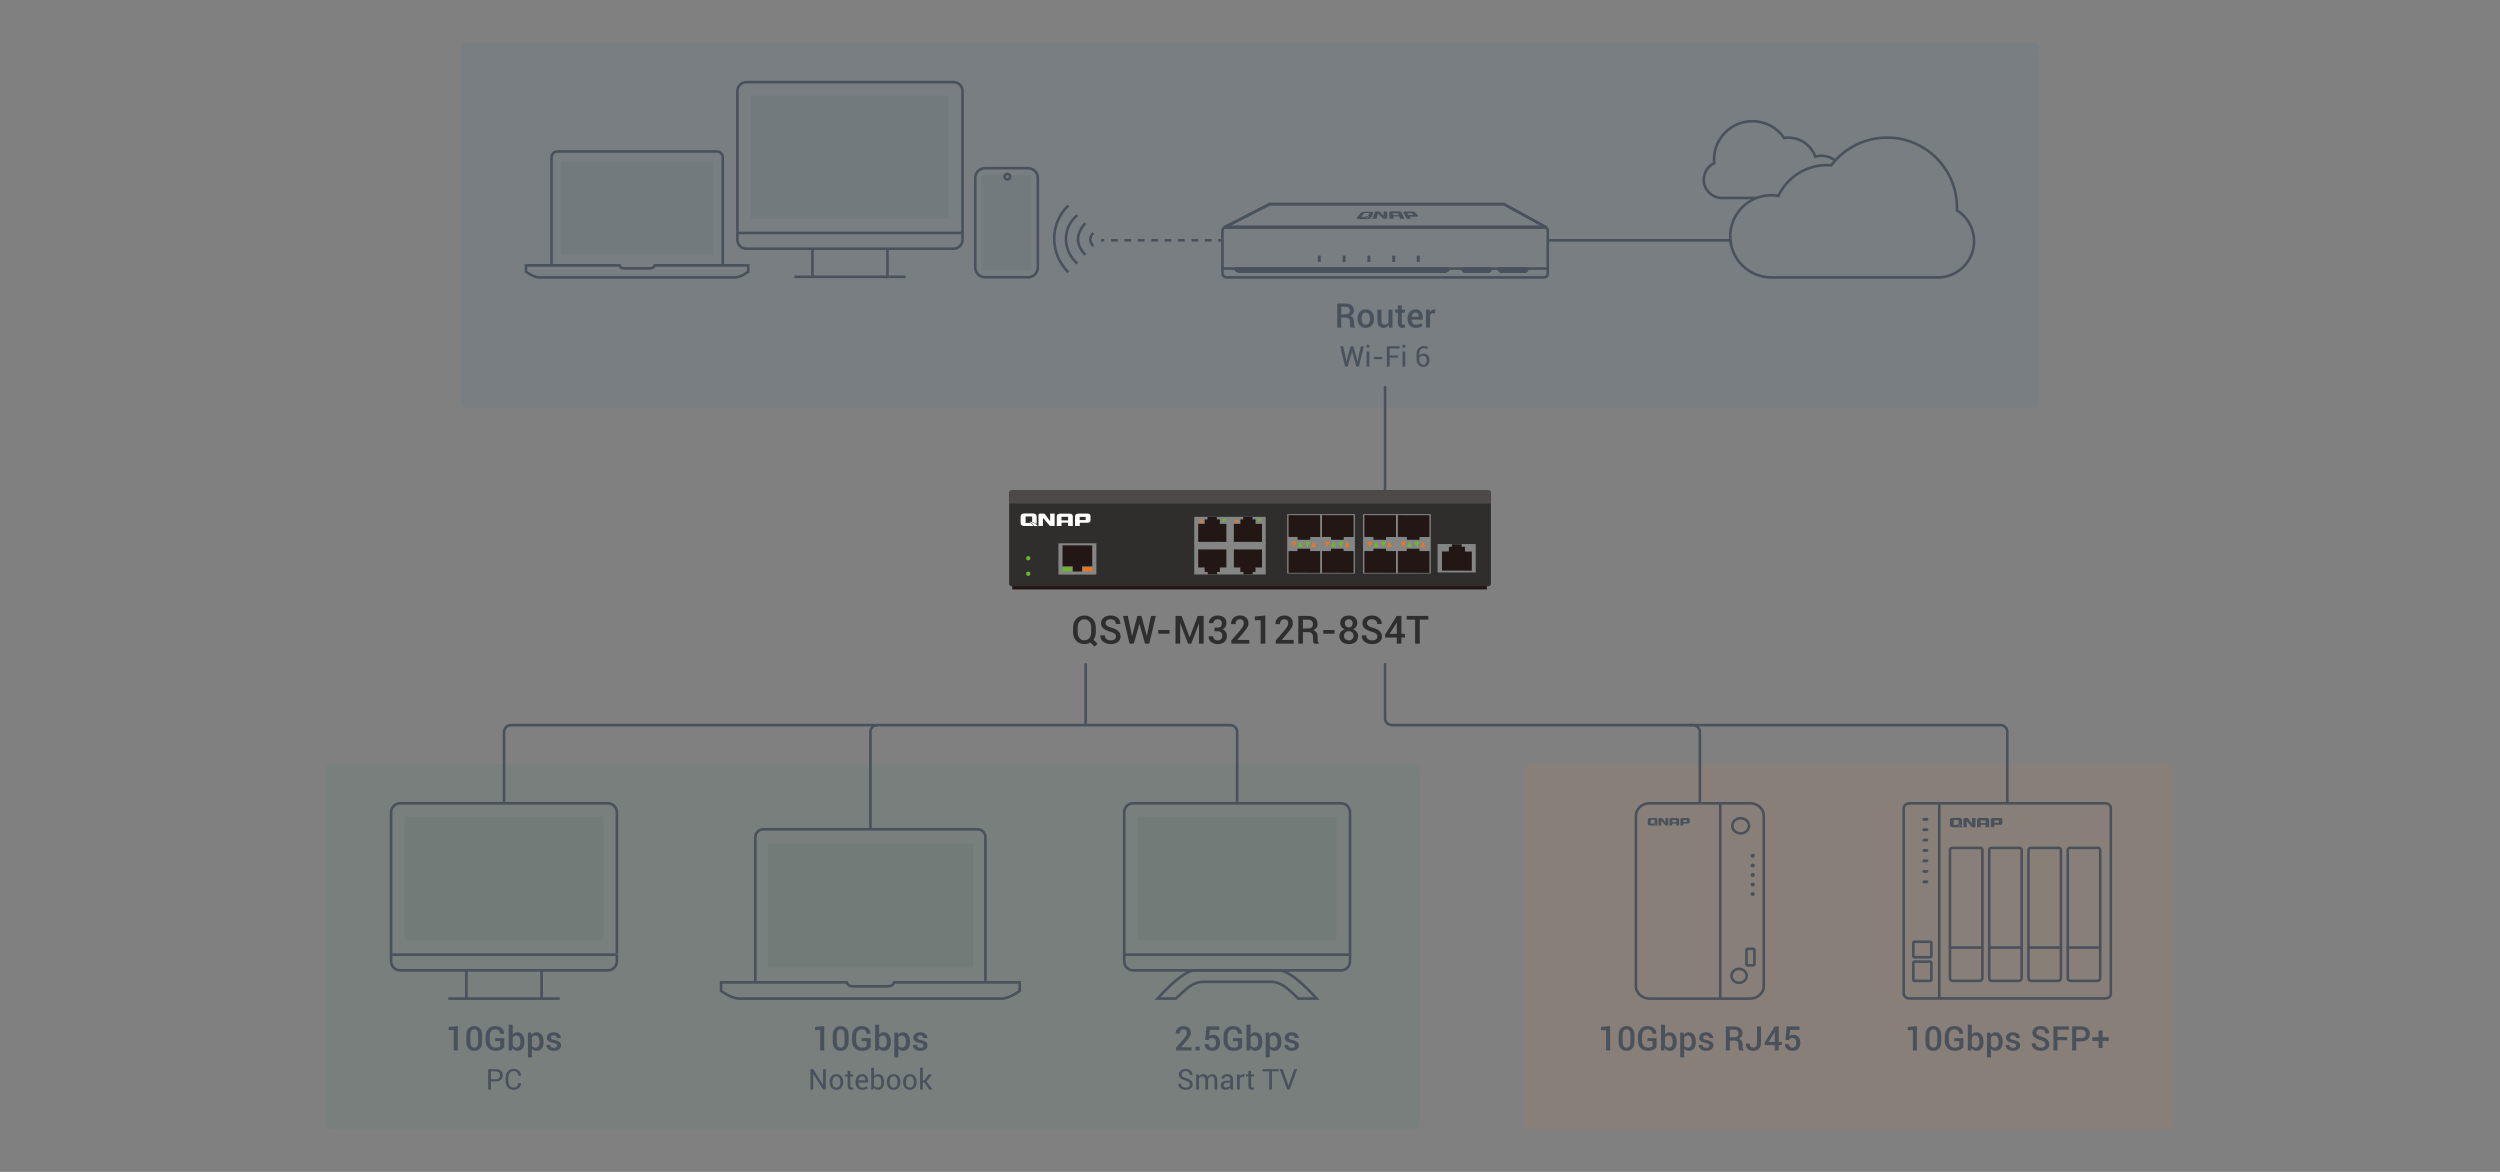 <?xml version="1.0" encoding="utf-8"?>
<!-- Generator: $$$/GeneralStr/196=Adobe Illustrator 27.6.0, SVG Export Plug-In . SVG Version: 6.00 Build 0)  -->
<svg version="1.1" xmlns="http://www.w3.org/2000/svg" xmlns:xlink="http://www.w3.org/1999/xlink" x="0px" y="0px"
	 viewBox="0 0 1920 900" enable-background="new 0 0 1920 900" xml:space="preserve">
<rect x="0" y="0" width="1920" height="900" fill="#808080" stroke="none"/>
<g id="色塊">
	<path opacity="0.1" fill="#327F5E" d="M1086,866.92H254c-2.21,0-4-1.79-4-4v-272c0-2.21,1.79-4,4-4h832c2.21,0,4,1.79,4,4v272
		C1090,865.13,1088.21,866.92,1086,866.92z"/>
	<path opacity="0.1" fill="#D6793A" d="M1666,866.92h-492c-2.21,0-4-1.79-4-4v-272c0-2.21,1.79-4,4-4h492c2.21,0,4,1.79,4,4v272
		C1670,865.13,1668.21,866.92,1666,866.92z"/>
	<path opacity="0.1" fill="#386F95" d="M1561.88,313.08H358.15c-2.21,0-4-1.79-4-4v-272c0-2.21,1.79-4,4-4h1203.73
		c2.21,0,4,1.79,4,4v272C1565.88,311.29,1564.09,313.08,1561.88,313.08z"/>
</g>
<g id="圖">
	<g>
		<path fill="none" stroke="#48515C" stroke-width="2" d="M673.74,556.89l-281.36,0c-2.9,0-5.26,2.31-5.26,5.17v54.86"/>
		<path fill="none" stroke="#48515C" stroke-width="2" d="M833.8,556.89l-160.06,0c-2.9,0-5.26,2.31-5.26,5.17v74.86"/>
		<path fill="none" stroke="#48515C" stroke-width="2" d="M950.11,616.92v-54.86c0-2.85-2.35-5.17-5.26-5.17l-111.05,0v-47.54"/>
	</g>
	<g>
		<g>
			<path fill="#2E2E2F" d="M841.58,485.61c0,1.09-0.15,2.12-0.46,3.09c-0.31,0.97-0.75,1.84-1.33,2.61l3.15,3.13l-2.37,2.12
				l-3.16-3.12c-0.67,0.4-1.4,0.7-2.18,0.91s-1.61,0.31-2.48,0.31c-2.55,0-4.62-0.86-6.23-2.57c-1.6-1.71-2.4-3.87-2.4-6.48v-3.84
				c0-2.6,0.8-4.76,2.4-6.47c1.6-1.72,3.67-2.58,6.23-2.58c2.61,0,4.73,0.86,6.37,2.58s2.46,3.88,2.46,6.47V485.61z M838.02,481.74
				c0-1.78-0.47-3.24-1.42-4.38s-2.23-1.71-3.85-1.71c-1.57,0-2.81,0.57-3.71,1.71c-0.9,1.14-1.36,2.6-1.36,4.38v3.87
				c0,1.8,0.45,3.27,1.36,4.42s2.14,1.72,3.71,1.72c1.63,0,2.92-0.57,3.86-1.71s1.41-2.62,1.41-4.42V481.74z"/>
			<path fill="#2E2E2F" d="M857.06,488.87c0-0.89-0.31-1.62-0.95-2.18c-0.63-0.57-1.75-1.07-3.35-1.52
				c-2.29-0.63-4.07-1.47-5.31-2.5c-1.25-1.03-1.87-2.38-1.87-4.04c0-1.72,0.68-3.13,2.05-4.25s3.12-1.67,5.27-1.67
				c2.3,0,4.15,0.62,5.53,1.85c1.38,1.24,2.05,2.76,2,4.58l-0.03,0.09h-3.43c0-1.12-0.37-2.02-1.12-2.68c-0.75-0.66-1.74-1-2.98-1
				c-1.2,0-2.13,0.28-2.78,0.85s-0.97,1.3-0.97,2.2c0,0.82,0.36,1.5,1.07,2.03c0.71,0.53,1.89,1.04,3.54,1.52
				c2.24,0.62,3.94,1.48,5.11,2.56c1.17,1.08,1.76,2.46,1.76,4.14c0,1.77-0.69,3.18-2.08,4.23s-3.21,1.58-5.46,1.58
				c-2.17,0-4.06-0.58-5.67-1.73s-2.39-2.78-2.34-4.88l0.03-0.09h3.43c0,1.28,0.44,2.24,1.33,2.89c0.88,0.65,1.96,0.97,3.23,0.97
				c1.26,0,2.24-0.27,2.94-0.8C856.71,490.5,857.06,489.78,857.06,488.87z"/>
			<path fill="#2E2E2F" d="M880.72,488.4h0.09l3.13-15.38h3.75l-5.07,21.33h-3.24l-4.26-15.18h-0.09l-4.28,15.18h-3.25l-5.05-21.33
				h3.74l3.16,15.37h0.09l4.06-15.37h3.13L880.72,488.4z"/>
			<path fill="#2E2E2F" d="M898.19,486.72h-8.64v-2.87h8.64V486.72z"/>
			<path fill="#2E2E2F" d="M913.6,489.43h0.09l6.17-16.41h4.54v21.33h-3.56v-15.32l-0.09-0.01l-5.87,15.34h-2.45l-5.98-15.63
				l-0.09,0.03v15.6h-3.56v-21.33h4.67L913.6,489.43z"/>
			<path fill="#2E2E2F" d="M935.15,481.99c1.15,0,1.98-0.29,2.49-0.86s0.76-1.38,0.76-2.42c0-0.93-0.27-1.68-0.82-2.26
				c-0.55-0.58-1.34-0.87-2.37-0.87c-0.96,0-1.75,0.29-2.39,0.86c-0.63,0.57-0.95,1.29-0.95,2.15h-3.41l-0.03-0.09
				c-0.06-1.63,0.56-3,1.87-4.11c1.3-1.11,2.94-1.66,4.91-1.66c2.08,0,3.72,0.51,4.93,1.53c1.21,1.02,1.81,2.51,1.81,4.46
				c0,0.98-0.27,1.87-0.8,2.69c-0.53,0.82-1.27,1.45-2.22,1.91c1.08,0.43,1.91,1.08,2.49,1.94c0.58,0.86,0.86,1.91,0.86,3.13
				c0,1.96-0.66,3.5-1.98,4.61s-3.02,1.67-5.1,1.67c-1.88,0-3.52-0.53-4.94-1.59s-2.1-2.51-2.05-4.34l0.03-0.09h3.43
				c0,0.9,0.33,1.65,0.99,2.26c0.66,0.61,1.51,0.92,2.54,0.92c1.07,0,1.93-0.32,2.56-0.96c0.63-0.64,0.95-1.46,0.95-2.47
				c0-1.21-0.3-2.11-0.89-2.71s-1.49-0.89-2.69-0.89h-2.37v-2.8H935.15z"/>
			<path fill="#2E2E2F" d="M959.42,494.35h-13.75v-2.45l6.67-7.71c1.08-1.28,1.84-2.33,2.26-3.16s0.63-1.63,0.63-2.39
				c0-0.91-0.25-1.65-0.76-2.22c-0.51-0.57-1.24-0.86-2.18-0.86c-1.1,0-1.95,0.36-2.53,1.07s-0.88,1.61-0.88,2.7h-3.44l-0.03-0.09
				c-0.05-1.83,0.55-3.37,1.81-4.64c1.25-1.26,2.95-1.9,5.08-1.9c2.04,0,3.63,0.55,4.78,1.64s1.72,2.53,1.72,4.31
				c0,1.2-0.32,2.33-0.96,3.38s-1.69,2.47-3.16,4.23l-4.5,5.16l0.03,0.07h9.23V494.35z"/>
			<path fill="#2E2E2F" d="M971.76,494.35h-3.56V476.3h-4.53v-2.83l8.09-0.76V494.35z"/>
			<path fill="#2E2E2F" d="M993.53,494.35h-13.75v-2.45l6.67-7.71c1.08-1.28,1.84-2.33,2.26-3.16s0.63-1.63,0.63-2.39
				c0-0.91-0.25-1.65-0.76-2.22c-0.51-0.57-1.24-0.86-2.18-0.86c-1.1,0-1.95,0.36-2.53,1.07s-0.88,1.61-0.88,2.7h-3.44l-0.03-0.09
				c-0.05-1.83,0.55-3.37,1.81-4.64c1.25-1.26,2.95-1.9,5.08-1.9c2.04,0,3.63,0.55,4.78,1.64s1.72,2.53,1.72,4.31
				c0,1.2-0.32,2.33-0.96,3.38s-1.69,2.47-3.16,4.23l-4.5,5.16l0.03,0.07h9.23V494.35z"/>
			<path fill="#2E2E2F" d="M1000.66,485.5v8.85h-3.56v-21.33h7.34c2.37,0,4.21,0.54,5.51,1.61s1.95,2.61,1.95,4.6
				c0,1.1-0.29,2.05-0.86,2.85c-0.57,0.8-1.4,1.43-2.5,1.91c1.2,0.38,2.07,1,2.6,1.86s0.8,1.92,0.8,3.19v1.77
				c0,0.62,0.08,1.24,0.23,1.83s0.42,1.05,0.78,1.36v0.34h-3.66c-0.39-0.32-0.64-0.83-0.75-1.51s-0.16-1.37-0.16-2.05v-1.71
				c0-1.09-0.32-1.96-0.94-2.61c-0.63-0.64-1.49-0.97-2.57-0.97H1000.66z M1000.66,482.65h3.59c1.43,0,2.47-0.27,3.12-0.82
				s0.98-1.38,0.98-2.5c0-1.07-0.32-1.92-0.97-2.53c-0.64-0.61-1.63-0.92-2.94-0.92h-3.78V482.65z"/>
			<path fill="#2E2E2F" d="M1024.9,486.72h-8.64v-2.87h8.64V486.72z"/>
			<path fill="#2E2E2F" d="M1042.39,478.53c0,1.07-0.29,2.02-0.86,2.85s-1.36,1.46-2.34,1.91c1.17,0.46,2.11,1.14,2.81,2.04
				c0.7,0.9,1.05,1.93,1.05,3.11c0,1.98-0.66,3.52-1.98,4.6c-1.32,1.08-3.01,1.63-5.05,1.63c-2.17,0-3.94-0.54-5.31-1.63
				s-2.06-2.62-2.06-4.6c0-1.17,0.36-2.21,1.08-3.11c0.72-0.9,1.69-1.58,2.92-2.04c-1.04-0.45-1.85-1.09-2.45-1.91
				s-0.89-1.78-0.89-2.85c0-1.88,0.62-3.33,1.85-4.32s2.84-1.49,4.83-1.49c1.88,0,3.42,0.5,4.62,1.5
				C1041.79,475.22,1042.39,476.66,1042.39,478.53z M1039.49,488.3c0-1.04-0.34-1.9-1.01-2.57c-0.67-0.67-1.51-1-2.5-1
				c-1.09,0-2,0.33-2.71,1c-0.71,0.67-1.07,1.53-1.07,2.57c0,1.06,0.35,1.92,1.06,2.56c0.71,0.64,1.62,0.96,2.75,0.96
				c1,0,1.83-0.32,2.49-0.96C1039.16,490.22,1039.49,489.37,1039.49,488.3z M1038.83,478.66c0-0.92-0.27-1.66-0.81-2.23
				c-0.54-0.57-1.22-0.86-2.05-0.86c-0.94,0-1.69,0.28-2.26,0.83c-0.57,0.55-0.86,1.31-0.86,2.26s0.29,1.73,0.88,2.32
				c0.59,0.59,1.34,0.89,2.27,0.89c0.82,0,1.5-0.29,2.03-0.89C1038.57,480.39,1038.83,479.62,1038.83,478.66z"/>
			<path fill="#2E2E2F" d="M1057.8,488.87c0-0.89-0.31-1.62-0.95-2.18c-0.63-0.57-1.75-1.07-3.35-1.52
				c-2.29-0.63-4.07-1.47-5.31-2.5c-1.25-1.03-1.87-2.38-1.87-4.04c0-1.72,0.68-3.13,2.05-4.25s3.12-1.67,5.27-1.67
				c2.3,0,4.15,0.62,5.53,1.85c1.38,1.24,2.05,2.76,2,4.58l-0.03,0.09h-3.43c0-1.12-0.37-2.02-1.12-2.68c-0.75-0.66-1.74-1-2.98-1
				c-1.2,0-2.13,0.28-2.78,0.85s-0.97,1.3-0.97,2.2c0,0.82,0.36,1.5,1.07,2.03c0.71,0.53,1.89,1.04,3.54,1.52
				c2.24,0.62,3.94,1.48,5.11,2.56c1.17,1.08,1.76,2.46,1.76,4.14c0,1.77-0.69,3.18-2.08,4.23s-3.21,1.58-5.46,1.58
				c-2.17,0-4.06-0.58-5.67-1.73s-2.39-2.78-2.34-4.88l0.03-0.09h3.43c0,1.28,0.44,2.24,1.33,2.89c0.88,0.65,1.96,0.97,3.23,0.97
				c1.26,0,2.24-0.27,2.94-0.8C1057.45,490.5,1057.8,489.78,1057.8,488.87z"/>
			<path fill="#2E2E2F" d="M1076.27,486.75h2.7v2.87h-2.7v4.73h-3.54v-4.73h-8.92l-0.09-2.18l8.91-14.41h3.65V486.75z
				 M1067.19,486.75h5.54v-8.7l-0.09-0.01l-0.34,0.82L1067.19,486.75z"/>
			<path fill="#2E2E2F" d="M1096.96,475.88h-6.59v18.47h-3.56v-18.47h-6.49v-2.86h16.64V475.88z"/>
		</g>
	</g>
	<g>
		<g>
			<path fill="#49515C" d="M1236.56,806.77h-3.08v-15.64h-3.92v-2.45l7.01-0.66V806.77z"/>
			<path fill="#49515C" d="M1255.24,800.16c0,2.13-0.55,3.81-1.64,5.04c-1.1,1.23-2.56,1.84-4.4,1.84s-3.31-0.62-4.42-1.85
				c-1.11-1.23-1.66-2.91-1.66-5.03v-5.24c0-2.12,0.55-3.8,1.65-5.04s2.57-1.85,4.41-1.85s3.31,0.62,4.41,1.85
				c1.11,1.24,1.66,2.92,1.66,5.04V800.16z M1252.16,794.44c0-1.24-0.26-2.2-0.79-2.9c-0.52-0.7-1.26-1.05-2.2-1.05
				c-0.95,0-1.68,0.35-2.2,1.05c-0.52,0.7-0.77,1.67-0.77,2.9v6.16c0,1.25,0.26,2.23,0.79,2.93c0.52,0.7,1.26,1.05,2.21,1.05
				s1.68-0.35,2.19-1.04c0.51-0.69,0.77-1.67,0.77-2.93V794.44z"/>
			<path fill="#49515C" d="M1272.22,804.27c-0.51,0.72-1.32,1.36-2.43,1.92c-1.11,0.56-2.55,0.84-4.31,0.84
				c-2.18,0-3.98-0.7-5.39-2.11c-1.41-1.41-2.11-3.23-2.11-5.46v-3.86c0-2.23,0.68-4.06,2.04-5.46c1.36-1.41,3.11-2.11,5.26-2.11
				c2.15,0,3.83,0.54,5.03,1.62s1.79,2.5,1.75,4.24l-0.04,0.08h-2.93c0-1.04-0.32-1.88-0.97-2.51c-0.65-0.63-1.58-0.95-2.79-0.95
				c-1.28,0-2.31,0.48-3.09,1.43c-0.78,0.96-1.17,2.17-1.17,3.64v3.88c0,1.49,0.41,2.71,1.23,3.68c0.82,0.96,1.88,1.44,3.19,1.44
				c0.99,0,1.77-0.11,2.35-0.34c0.58-0.22,1.01-0.5,1.31-0.82v-3.82h-3.87v-2.31h6.96V804.27z"/>
			<path fill="#49515C" d="M1287.73,800.36c0,2.01-0.47,3.62-1.4,4.84c-0.94,1.22-2.25,1.83-3.96,1.83c-0.86,0-1.61-0.18-2.25-0.53
				s-1.16-0.87-1.59-1.55l-0.37,1.82h-2.5v-19.8h3.08v7.63c0.42-0.58,0.93-1.03,1.52-1.35s1.28-0.47,2.07-0.47
				c1.72,0,3.04,0.67,3.98,2.01c0.93,1.34,1.4,3.11,1.4,5.31V800.36z M1284.64,800.09c0-1.43-0.25-2.59-0.74-3.47
				s-1.27-1.32-2.34-1.32c-0.69,0-1.26,0.15-1.72,0.46c-0.46,0.3-0.83,0.73-1.1,1.27v5.76c0.26,0.55,0.63,0.98,1.09,1.28
				c0.47,0.3,1.05,0.45,1.75,0.45c1.07,0,1.84-0.37,2.32-1.12c0.48-0.75,0.72-1.76,0.72-3.04V800.09z"/>
			<path fill="#49515C" d="M1302.43,800.36c0,2-0.47,3.61-1.41,4.84s-2.25,1.84-3.92,1.84c-0.78,0-1.47-0.14-2.07-0.42
				s-1.12-0.69-1.55-1.23v6.67h-3.08v-19.02h2.6l0.3,1.73c0.44-0.64,0.97-1.13,1.59-1.47c0.62-0.34,1.34-0.51,2.17-0.51
				c1.69,0,3.01,0.67,3.95,2.01c0.94,1.34,1.42,3.11,1.42,5.3V800.36z M1299.36,800.09c0-1.41-0.26-2.55-0.79-3.45
				c-0.53-0.89-1.32-1.34-2.37-1.34c-0.64,0-1.19,0.14-1.64,0.41c-0.45,0.27-0.81,0.66-1.08,1.15v6.21
				c0.27,0.48,0.63,0.85,1.08,1.11c0.45,0.26,1,0.39,1.66,0.39c1.05,0,1.83-0.39,2.35-1.16c0.52-0.78,0.78-1.79,0.78-3.05V800.09z"
				/>
			<path fill="#49515C" d="M1312.84,803.01c0-0.47-0.2-0.87-0.6-1.17c-0.4-0.31-1.16-0.59-2.28-0.83c-1.62-0.33-2.85-0.82-3.71-1.46
				s-1.28-1.51-1.28-2.59c0-1.15,0.49-2.13,1.46-2.95c0.97-0.82,2.26-1.22,3.85-1.22c1.64,0,2.96,0.42,3.97,1.26
				c1,0.84,1.48,1.86,1.44,3.04l-0.03,0.08h-2.96c0-0.56-0.22-1.04-0.66-1.45c-0.44-0.41-1.03-0.62-1.76-0.62
				c-0.75,0-1.31,0.17-1.7,0.51s-0.58,0.75-0.58,1.24c0,0.47,0.18,0.84,0.55,1.12s1.11,0.53,2.25,0.75
				c1.68,0.34,2.95,0.84,3.81,1.49c0.85,0.66,1.28,1.53,1.28,2.63c0,1.24-0.51,2.25-1.53,3.03c-1.02,0.78-2.36,1.17-4.03,1.17
				c-1.79,0-3.2-0.46-4.23-1.37s-1.52-1.96-1.47-3.15l0.03-0.08h2.87c0.03,0.8,0.32,1.38,0.86,1.74s1.2,0.55,1.98,0.55
				c0.79,0,1.4-0.16,1.83-0.47C1312.62,803.94,1312.84,803.53,1312.84,803.01z"/>
			<path fill="#49515C" d="M1328.52,799.1v7.67h-3.08v-18.48h6.36c2.06,0,3.65,0.47,4.77,1.4s1.69,2.26,1.69,3.99
				c0,0.96-0.25,1.78-0.74,2.47c-0.49,0.69-1.22,1.24-2.16,1.66c1.04,0.33,1.79,0.87,2.25,1.61c0.46,0.75,0.69,1.67,0.69,2.77v1.54
				c0,0.54,0.07,1.07,0.2,1.59s0.36,0.91,0.67,1.18v0.29H1336c-0.34-0.28-0.55-0.71-0.65-1.31s-0.14-1.18-0.14-1.78v-1.49
				c0-0.95-0.27-1.7-0.82-2.26c-0.54-0.56-1.29-0.84-2.23-0.84H1328.52z M1328.52,796.63h3.11c1.24,0,2.14-0.24,2.7-0.71
				s0.85-1.2,0.85-2.17c0-0.93-0.28-1.66-0.84-2.19c-0.56-0.53-1.41-0.79-2.55-0.79h-3.28V796.63z"/>
			<path fill="#49515C" d="M1349.39,788.29h3.07v12.94c0,1.78-0.54,3.19-1.62,4.24c-1.08,1.05-2.48,1.57-4.2,1.57
				c-1.82,0-3.26-0.47-4.33-1.4s-1.58-2.29-1.54-4.08l0.03-0.08h2.98c0,1.05,0.25,1.83,0.76,2.33c0.5,0.5,1.2,0.75,2.1,0.75
				c0.8,0,1.46-0.3,1.97-0.91c0.51-0.61,0.77-1.42,0.77-2.44V788.29z"/>
			<path fill="#49515C" d="M1366.09,800.18h2.34v2.49h-2.34v4.1h-3.07v-4.1h-7.73l-0.08-1.89l7.72-12.49h3.16V800.18z
				 M1358.21,800.18h4.8v-7.54l-0.08-0.01l-0.29,0.71L1358.21,800.18z"/>
			<path fill="#49515C" d="M1371.16,798.59l1.07-10.31h9.75v2.67h-7.19l-0.56,4.71c0.36-0.26,0.8-0.48,1.3-0.66
				c0.5-0.18,1.06-0.27,1.67-0.28c1.72-0.02,3.06,0.52,4.01,1.61s1.43,2.6,1.43,4.53c0,1.83-0.5,3.31-1.51,4.46
				s-2.51,1.71-4.52,1.71c-1.62,0-3-0.44-4.12-1.31c-1.12-0.88-1.66-2.13-1.62-3.75l0.03-0.06l2.89-0.09c0,0.86,0.26,1.54,0.78,2.03
				c0.52,0.49,1.2,0.73,2.04,0.73c0.96,0,1.7-0.33,2.2-0.98s0.75-1.55,0.75-2.7c0-1.11-0.26-2-0.77-2.67
				c-0.52-0.67-1.25-1.01-2.21-1.01c-0.85,0-1.47,0.14-1.89,0.41c-0.41,0.27-0.71,0.67-0.89,1.19L1371.16,798.59z"/>
		</g>
	</g>
	<g>
		<g>
			<path fill="#49515C" d="M915.09,806.77h-11.92v-2.12l5.78-6.68c0.94-1.11,1.59-2.02,1.96-2.74s0.55-1.41,0.55-2.07
				c0-0.79-0.22-1.43-0.66-1.92c-0.44-0.49-1.07-0.74-1.89-0.74c-0.96,0-1.69,0.31-2.2,0.93s-0.76,1.4-0.76,2.34h-2.98l-0.03-0.08
				c-0.04-1.58,0.48-2.92,1.57-4.02c1.09-1.1,2.55-1.64,4.4-1.64c1.77,0,3.15,0.47,4.15,1.42c0.99,0.95,1.49,2.19,1.49,3.73
				c0,1.04-0.28,2.02-0.83,2.93c-0.55,0.91-1.47,2.14-2.74,3.67l-3.9,4.47l0.03,0.06h8V806.77z"/>
			<path fill="#49515C" d="M921.26,806.77h-3.07v-2.96h3.07V806.77z"/>
			<path fill="#49515C" d="M925.51,798.59l1.07-10.31h9.75v2.67h-7.19l-0.56,4.71c0.36-0.26,0.8-0.48,1.3-0.66
				c0.5-0.18,1.06-0.27,1.67-0.28c1.72-0.02,3.06,0.52,4.01,1.61s1.43,2.6,1.43,4.53c0,1.83-0.5,3.31-1.51,4.46
				s-2.51,1.71-4.52,1.71c-1.62,0-3-0.44-4.12-1.31c-1.12-0.88-1.66-2.13-1.62-3.75l0.03-0.06l2.89-0.09c0,0.86,0.26,1.54,0.78,2.03
				c0.52,0.49,1.2,0.73,2.04,0.73c0.96,0,1.7-0.33,2.2-0.98s0.75-1.55,0.75-2.7c0-1.11-0.26-2-0.77-2.67
				c-0.52-0.67-1.25-1.01-2.21-1.01c-0.85,0-1.47,0.14-1.89,0.41c-0.41,0.27-0.71,0.67-0.89,1.19L925.51,798.59z"/>
			<path fill="#49515C" d="M953.93,804.27c-0.51,0.72-1.32,1.36-2.43,1.92c-1.11,0.56-2.55,0.84-4.31,0.84
				c-2.18,0-3.98-0.7-5.39-2.11c-1.41-1.41-2.11-3.23-2.11-5.46v-3.86c0-2.23,0.68-4.06,2.04-5.46c1.36-1.41,3.11-2.11,5.26-2.11
				c2.15,0,3.83,0.54,5.03,1.62s1.79,2.5,1.75,4.24l-0.04,0.08h-2.93c0-1.04-0.32-1.88-0.97-2.51c-0.65-0.63-1.58-0.95-2.79-0.95
				c-1.28,0-2.31,0.48-3.09,1.43c-0.78,0.96-1.17,2.17-1.17,3.64v3.88c0,1.49,0.41,2.71,1.23,3.68c0.82,0.96,1.88,1.44,3.19,1.44
				c0.99,0,1.77-0.11,2.35-0.34c0.58-0.22,1.01-0.5,1.31-0.82v-3.82h-3.87v-2.31h6.96V804.27z"/>
			<path fill="#49515C" d="M969.44,800.36c0,2.01-0.47,3.62-1.4,4.84c-0.94,1.22-2.25,1.83-3.96,1.83c-0.86,0-1.61-0.18-2.25-0.53
				s-1.16-0.87-1.59-1.55l-0.37,1.82h-2.5v-19.8h3.08v7.63c0.42-0.58,0.93-1.03,1.52-1.35s1.28-0.47,2.07-0.47
				c1.72,0,3.04,0.67,3.98,2.01c0.93,1.34,1.4,3.11,1.4,5.31V800.36z M966.35,800.09c0-1.43-0.25-2.59-0.74-3.47
				s-1.27-1.32-2.34-1.32c-0.69,0-1.26,0.15-1.72,0.46c-0.46,0.3-0.83,0.73-1.1,1.27v5.76c0.26,0.55,0.63,0.98,1.09,1.28
				c0.47,0.3,1.05,0.45,1.75,0.45c1.07,0,1.84-0.37,2.32-1.12c0.48-0.75,0.72-1.76,0.72-3.04V800.09z"/>
			<path fill="#49515C" d="M984.14,800.36c0,2-0.47,3.61-1.41,4.84s-2.25,1.84-3.92,1.84c-0.78,0-1.47-0.14-2.07-0.42
				s-1.12-0.69-1.55-1.23v6.67h-3.08v-19.02h2.6l0.3,1.73c0.44-0.64,0.97-1.13,1.59-1.47c0.62-0.34,1.34-0.51,2.17-0.51
				c1.69,0,3.01,0.67,3.95,2.01c0.94,1.34,1.42,3.11,1.42,5.3V800.36z M981.07,800.09c0-1.41-0.26-2.55-0.79-3.45
				c-0.53-0.89-1.32-1.34-2.37-1.34c-0.64,0-1.19,0.14-1.64,0.41c-0.45,0.27-0.81,0.66-1.08,1.15v6.21
				c0.27,0.48,0.63,0.85,1.08,1.11c0.45,0.26,1,0.39,1.66,0.39c1.05,0,1.83-0.39,2.35-1.16c0.52-0.78,0.78-1.79,0.78-3.05V800.09z"
				/>
			<path fill="#49515C" d="M994.55,803.01c0-0.47-0.2-0.87-0.6-1.17c-0.4-0.31-1.16-0.59-2.28-0.83c-1.62-0.33-2.85-0.82-3.71-1.46
				s-1.28-1.51-1.28-2.59c0-1.15,0.49-2.13,1.46-2.95c0.97-0.82,2.26-1.22,3.85-1.22c1.64,0,2.96,0.42,3.97,1.26
				c1,0.84,1.48,1.86,1.44,3.04l-0.03,0.08h-2.96c0-0.56-0.22-1.04-0.66-1.45c-0.44-0.41-1.03-0.62-1.76-0.62
				c-0.75,0-1.31,0.17-1.7,0.51s-0.58,0.75-0.58,1.24c0,0.47,0.18,0.84,0.55,1.12s1.11,0.53,2.25,0.75
				c1.68,0.34,2.95,0.84,3.81,1.49c0.85,0.66,1.28,1.53,1.28,2.63c0,1.24-0.51,2.25-1.53,3.03c-1.02,0.78-2.36,1.17-4.03,1.17
				c-1.79,0-3.2-0.46-4.23-1.37s-1.52-1.96-1.47-3.15l0.03-0.08h2.87c0.03,0.8,0.32,1.38,0.86,1.74s1.2,0.55,1.98,0.55
				c0.79,0,1.4-0.16,1.83-0.47C994.33,803.94,994.55,803.53,994.55,803.01z"/>
			<path fill="#49515C" d="M913.87,832.83c0-0.71-0.25-1.3-0.76-1.78s-1.4-0.89-2.69-1.22c-1.59-0.39-2.83-0.97-3.72-1.74
				c-0.89-0.77-1.34-1.73-1.34-2.89c0-1.22,0.48-2.25,1.44-3.06s2.21-1.22,3.74-1.22c1.65,0,2.96,0.47,3.94,1.4
				c0.98,0.94,1.45,2.03,1.42,3.27l-0.03,0.06h-2.02c0-0.89-0.31-1.62-0.93-2.2c-0.62-0.58-1.41-0.87-2.38-0.87
				c-0.99,0-1.75,0.24-2.27,0.72c-0.53,0.48-0.79,1.1-0.79,1.87c0,0.68,0.29,1.25,0.86,1.7c0.58,0.46,1.51,0.85,2.81,1.2
				c1.58,0.41,2.78,1.01,3.6,1.8s1.24,1.78,1.24,2.94c0,1.26-0.5,2.27-1.49,3.04c-0.99,0.77-2.29,1.15-3.88,1.15
				c-1.51,0-2.84-0.42-4-1.27c-1.16-0.84-1.72-1.98-1.68-3.39l0.02-0.06h2.02c0,0.98,0.37,1.74,1.12,2.27
				c0.75,0.53,1.59,0.8,2.52,0.8c1,0,1.8-0.23,2.38-0.68C913.58,834.21,913.87,833.6,913.87,832.83z"/>
			<path fill="#49515C" d="M920.58,825.15l0.15,1.53c0.38-0.55,0.86-0.98,1.44-1.28c0.58-0.3,1.26-0.46,2.04-0.46
				s1.44,0.18,1.99,0.54c0.55,0.36,0.97,0.9,1.25,1.61c0.37-0.67,0.86-1.19,1.46-1.57c0.6-0.38,1.3-0.57,2.1-0.57
				c1.18,0,2.12,0.41,2.8,1.22c0.69,0.81,1.03,2.04,1.03,3.67v6.95h-2.12v-6.97c0-1.15-0.2-1.96-0.59-2.43
				c-0.39-0.48-0.98-0.71-1.76-0.71c-0.72,0-1.31,0.25-1.76,0.75c-0.45,0.5-0.71,1.13-0.79,1.9v0.09v7.38h-2.13v-6.97
				c0-1.09-0.2-1.89-0.61-2.39c-0.4-0.51-0.99-0.76-1.75-0.76c-0.64,0-1.17,0.13-1.59,0.4s-0.73,0.64-0.96,1.12v8.6h-2.12v-11.62
				H920.58z"/>
			<path fill="#49515C" d="M945.06,836.77c-0.07-0.35-0.13-0.66-0.17-0.93c-0.04-0.27-0.06-0.54-0.07-0.81
				c-0.39,0.56-0.91,1.03-1.54,1.4c-0.63,0.38-1.32,0.56-2.05,0.56c-1.21,0-2.13-0.31-2.77-0.93c-0.63-0.62-0.95-1.47-0.95-2.56
				c0-1.11,0.45-1.98,1.35-2.61c0.9-0.63,2.12-0.94,3.66-0.94h2.3v-1.15c0-0.68-0.21-1.22-0.62-1.62c-0.42-0.4-1-0.6-1.76-0.6
				c-0.69,0-1.24,0.17-1.67,0.52s-0.63,0.76-0.63,1.24l-2.01,0.02l-0.02-0.06c-0.05-0.84,0.35-1.62,1.19-2.32
				c0.84-0.7,1.93-1.05,3.26-1.05c1.32,0,2.38,0.33,3.18,1c0.8,0.67,1.2,1.63,1.2,2.9v5.6c0,0.42,0.02,0.82,0.06,1.2
				s0.12,0.77,0.24,1.14H945.06z M941.55,835.22c0.77,0,1.46-0.2,2.07-0.59s1.02-0.84,1.2-1.35v-1.89h-2.37
				c-0.85,0-1.53,0.21-2.05,0.64c-0.51,0.43-0.77,0.93-0.77,1.51c0,0.52,0.16,0.92,0.48,1.22S940.92,835.22,941.55,835.22z"/>
			<path fill="#49515C" d="M955.52,827.02l-1.08-0.06c-0.56,0-1.03,0.13-1.41,0.4c-0.38,0.26-0.68,0.64-0.89,1.12v8.3h-2.12v-11.62
				h1.89l0.2,1.7c0.33-0.6,0.74-1.07,1.22-1.41c0.48-0.34,1.04-0.5,1.67-0.5c0.16,0,0.31,0.01,0.45,0.04
				c0.14,0.03,0.26,0.05,0.35,0.08L955.52,827.02z"/>
			<path fill="#49515C" d="M960.85,822.34v2.8h2.2v1.57h-2.2v7.06c0,0.54,0.11,0.93,0.34,1.15c0.22,0.22,0.52,0.33,0.9,0.33
				c0.12,0,0.26-0.02,0.41-0.05c0.15-0.03,0.28-0.07,0.38-0.1l0.29,1.45c-0.16,0.13-0.39,0.23-0.7,0.32
				c-0.31,0.08-0.61,0.12-0.91,0.12c-0.86,0-1.54-0.26-2.05-0.78c-0.51-0.52-0.76-1.33-0.76-2.44v-7.06h-1.85v-1.57h1.85v-2.8
				H960.85z"/>
			<path fill="#49515C" d="M982.01,822.79h-5.16v13.98h-2.12v-13.98h-5.09v-1.67h12.36V822.79z"/>
			<path fill="#49515C" d="M989.15,832.67l0.35,1.3h0.06l0.35-1.3l4.04-11.54h2.29l-5.81,15.64h-1.82l-5.81-15.64h2.3L989.15,832.67
				z"/>
		</g>
	</g>
	<g>
		<g>
			<path fill="#49515C" d="M1030.06,243.91v7.67h-3.08v-18.48h6.36c2.06,0,3.65,0.47,4.77,1.4s1.69,2.26,1.69,3.99
				c0,0.96-0.25,1.78-0.74,2.47c-0.49,0.69-1.22,1.24-2.16,1.66c1.04,0.33,1.79,0.87,2.25,1.61c0.46,0.75,0.69,1.67,0.69,2.77v1.54
				c0,0.54,0.07,1.07,0.2,1.59s0.36,0.91,0.67,1.18v0.29h-3.17c-0.34-0.28-0.55-0.71-0.65-1.31s-0.14-1.18-0.14-1.78v-1.49
				c0-0.95-0.27-1.7-0.82-2.26c-0.54-0.56-1.29-0.84-2.23-0.84H1030.06z M1030.06,241.43h3.11c1.24,0,2.14-0.24,2.7-0.71
				s0.85-1.2,0.85-2.17c0-0.93-0.28-1.66-0.84-2.19c-0.56-0.53-1.41-0.79-2.55-0.79h-3.28V241.43z"/>
			<path fill="#49515C" d="M1042.63,244.58c0-2.05,0.56-3.73,1.68-5.03c1.12-1.31,2.66-1.96,4.6-1.96c1.97,0,3.52,0.65,4.64,1.96
				c1.12,1.31,1.68,2.99,1.68,5.03v0.27c0,2.07-0.56,3.75-1.68,5.05c-1.12,1.3-2.66,1.95-4.62,1.95c-1.96,0-3.51-0.65-4.63-1.96
				c-1.12-1.3-1.68-2.98-1.68-5.04V244.58z M1045.71,244.85c0,1.35,0.26,2.44,0.79,3.28s1.34,1.26,2.44,1.26
				c1.08,0,1.88-0.42,2.42-1.26c0.54-0.84,0.81-1.93,0.81-3.27v-0.27c0-1.31-0.27-2.39-0.81-3.24c-0.54-0.85-1.35-1.28-2.44-1.28
				c-1.08,0-1.88,0.42-2.41,1.28c-0.53,0.85-0.79,1.93-0.79,3.24V244.85z"/>
			<path fill="#49515C" d="M1066.49,249.55c-0.42,0.74-0.97,1.3-1.63,1.7c-0.66,0.4-1.43,0.6-2.3,0.6c-1.47,0-2.62-0.48-3.45-1.45
				c-0.83-0.97-1.24-2.47-1.24-4.51v-8.04h3.07v8.06c0,1.31,0.19,2.21,0.57,2.7c0.38,0.49,0.97,0.73,1.78,0.73
				c0.75,0,1.37-0.13,1.87-0.4c0.5-0.27,0.9-0.65,1.19-1.16v-9.93h3.08v13.74h-2.65L1066.49,249.55z"/>
			<path fill="#49515C" d="M1076.6,234.5v3.34h2.46v2.29h-2.46v7.59c0,0.57,0.12,0.97,0.37,1.21c0.25,0.24,0.57,0.36,0.98,0.36
				c0.17,0,0.33-0.01,0.5-0.04c0.16-0.03,0.31-0.07,0.46-0.12l0.33,2.26c-0.26,0.14-0.57,0.26-0.93,0.34
				c-0.36,0.08-0.73,0.12-1.12,0.12c-1.13,0-2.03-0.33-2.67-1c-0.65-0.66-0.97-1.71-0.97-3.13v-7.59h-2.09v-2.29h2.09v-3.34H1076.6z
				"/>
			<path fill="#49515C" d="M1087.38,251.84c-2.01,0-3.57-0.63-4.7-1.9c-1.13-1.27-1.69-2.91-1.69-4.92v-0.51
				c0-2.01,0.57-3.68,1.69-4.98c1.13-1.31,2.59-1.96,4.37-1.95c1.84,0,3.24,0.57,4.19,1.71c0.95,1.14,1.42,2.66,1.42,4.56v1.66
				h-8.49l-0.03,0.06c0.03,1.13,0.33,2.04,0.89,2.74s1.4,1.05,2.53,1.05c0.84,0,1.56-0.1,2.18-0.3c0.61-0.2,1.18-0.5,1.71-0.88
				l1,2.02c-0.52,0.46-1.22,0.84-2.08,1.16S1088.5,251.84,1087.38,251.84z M1087.05,240.06c-0.8,0-1.45,0.29-1.93,0.87
				c-0.48,0.58-0.78,1.33-0.9,2.27l0.03,0.06h5.37v-0.24c0-0.88-0.21-1.59-0.62-2.14C1088.59,240.34,1087.94,240.06,1087.05,240.06z
				"/>
			<path fill="#49515C" d="M1102,240.62l-1.32-0.05c-0.6,0-1.1,0.13-1.5,0.38c-0.4,0.25-0.71,0.61-0.93,1.08v9.55h-3.08v-13.74h2.82
				l0.2,1.99c0.35-0.7,0.79-1.25,1.34-1.65c0.54-0.4,1.17-0.6,1.88-0.6c0.19,0,0.36,0.01,0.52,0.04c0.16,0.03,0.31,0.07,0.44,0.11
				L1102,240.62z"/>
			<path fill="#49515C" d="M1033.84,276.15l0.27,2.05l0.06,0.01l0.37-2.06l2.77-10.22h2.07l2.79,10.22l0.37,2.09h0.06l0.29-2.09
				l2.23-10.22h2.3l-3.78,15.64h-1.89l-3.13-10.85l-0.24-1.41h-0.06l-0.23,1.41l-3.17,10.85h-1.89l-3.77-15.64h2.29L1033.84,276.15z
				"/>
			<path fill="#49515C" d="M1051.64,266.98h-2.12v-2.16h2.12V266.98z M1051.64,281.58h-2.12v-11.62h2.12V281.58z"/>
			<path fill="#49515C" d="M1061.49,275.8h-6.34v-1.65h6.34V275.8z"/>
			<path fill="#49515C" d="M1073.82,274.66h-6.6v6.92h-2.12v-15.64h9.81v1.67h-7.69V273h6.6V274.66z"/>
			<path fill="#49515C" d="M1079.24,266.98h-2.12v-2.16h2.12V266.98z M1079.24,281.58h-2.12v-11.62h2.12V281.58z"/>
			<path fill="#49515C" d="M1093.31,265.71c0.62,0,1.22,0.06,1.83,0.18s1.1,0.28,1.49,0.46l-0.45,1.62
				c-0.41-0.18-0.84-0.32-1.29-0.44c-0.45-0.11-0.98-0.17-1.58-0.17c-0.98,0-1.78,0.42-2.39,1.26c-0.61,0.84-0.92,1.9-0.92,3.18
				v1.21c0.44-0.44,0.95-0.78,1.55-1.03c0.6-0.25,1.24-0.38,1.93-0.38c1.35,0,2.41,0.45,3.2,1.35c0.78,0.9,1.18,2.09,1.18,3.56
				c0,1.6-0.44,2.88-1.32,3.84c-0.88,0.96-2.06,1.43-3.55,1.43c-1.45,0-2.66-0.55-3.63-1.65c-0.97-1.1-1.46-2.6-1.46-4.51v-3.6
				c0-1.83,0.52-3.35,1.56-4.54C1090.5,266.31,1091.79,265.71,1093.31,265.71z M1092.81,273.2c-0.67,0-1.24,0.14-1.71,0.42
				c-0.48,0.28-0.84,0.67-1.09,1.14v1.08c0,1.33,0.29,2.37,0.86,3.14c0.58,0.77,1.28,1.16,2.12,1.16c0.88,0,1.56-0.33,2.04-1
				c0.48-0.67,0.71-1.54,0.71-2.62c0-1.02-0.26-1.83-0.77-2.43C1094.46,273.5,1093.74,273.2,1092.81,273.2z"/>
		</g>
	</g>
	<g>
		<g>
			<path fill="#49515C" d="M633,806.77h-3.08v-15.64H626v-2.45l7.01-0.66V806.77z"/>
			<path fill="#49515C" d="M651.69,800.16c0,2.13-0.55,3.81-1.64,5.04c-1.1,1.23-2.56,1.84-4.4,1.84s-3.31-0.62-4.42-1.85
				c-1.11-1.23-1.66-2.91-1.66-5.03v-5.24c0-2.12,0.55-3.8,1.65-5.04s2.57-1.85,4.41-1.85s3.31,0.62,4.41,1.85
				c1.11,1.24,1.66,2.92,1.66,5.04V800.16z M648.61,794.44c0-1.24-0.26-2.2-0.79-2.9c-0.52-0.7-1.26-1.05-2.2-1.05
				c-0.95,0-1.68,0.35-2.2,1.05c-0.52,0.7-0.77,1.67-0.77,2.9v6.16c0,1.25,0.26,2.23,0.79,2.93c0.52,0.7,1.26,1.05,2.21,1.05
				s1.68-0.35,2.19-1.04c0.51-0.69,0.77-1.67,0.77-2.93V794.44z"/>
			<path fill="#49515C" d="M668.66,804.27c-0.51,0.72-1.32,1.36-2.43,1.92c-1.11,0.56-2.55,0.84-4.31,0.84
				c-2.18,0-3.98-0.7-5.39-2.11c-1.41-1.41-2.11-3.23-2.11-5.46v-3.86c0-2.23,0.68-4.06,2.04-5.46c1.36-1.41,3.11-2.11,5.26-2.11
				c2.15,0,3.83,0.54,5.03,1.62s1.79,2.5,1.75,4.24l-0.04,0.08h-2.93c0-1.04-0.32-1.88-0.97-2.51c-0.65-0.63-1.58-0.95-2.79-0.95
				c-1.28,0-2.31,0.48-3.09,1.43c-0.78,0.96-1.17,2.17-1.17,3.64v3.88c0,1.49,0.41,2.71,1.23,3.68c0.82,0.96,1.88,1.44,3.19,1.44
				c0.99,0,1.77-0.11,2.35-0.34c0.58-0.22,1.01-0.5,1.31-0.82v-3.82h-3.87v-2.31h6.96V804.27z"/>
			<path fill="#49515C" d="M684.18,800.36c0,2.01-0.47,3.62-1.4,4.84c-0.94,1.22-2.25,1.83-3.96,1.83c-0.86,0-1.61-0.18-2.25-0.53
				s-1.16-0.87-1.59-1.55l-0.37,1.82h-2.5v-19.8h3.08v7.63c0.42-0.58,0.93-1.03,1.52-1.35s1.28-0.47,2.07-0.47
				c1.72,0,3.04,0.67,3.98,2.01c0.93,1.34,1.4,3.11,1.4,5.31V800.36z M681.09,800.09c0-1.43-0.25-2.59-0.74-3.47
				s-1.27-1.32-2.34-1.32c-0.69,0-1.26,0.15-1.72,0.46c-0.46,0.3-0.83,0.73-1.1,1.27v5.76c0.26,0.55,0.63,0.98,1.09,1.28
				c0.47,0.3,1.05,0.45,1.75,0.45c1.07,0,1.84-0.37,2.32-1.12c0.48-0.75,0.72-1.76,0.72-3.04V800.09z"/>
			<path fill="#49515C" d="M698.88,800.36c0,2-0.47,3.61-1.41,4.84s-2.25,1.84-3.92,1.84c-0.78,0-1.47-0.14-2.07-0.42
				s-1.12-0.69-1.55-1.23v6.67h-3.08v-19.02h2.6l0.3,1.73c0.44-0.64,0.97-1.13,1.59-1.47c0.62-0.34,1.34-0.51,2.17-0.51
				c1.69,0,3.01,0.67,3.95,2.01c0.94,1.34,1.42,3.11,1.42,5.3V800.36z M695.81,800.09c0-1.41-0.26-2.55-0.79-3.45
				c-0.53-0.89-1.32-1.34-2.37-1.34c-0.64,0-1.19,0.14-1.64,0.41c-0.45,0.27-0.81,0.66-1.08,1.15v6.21
				c0.27,0.48,0.63,0.85,1.08,1.11c0.45,0.26,1,0.39,1.66,0.39c1.05,0,1.83-0.39,2.35-1.16c0.52-0.78,0.78-1.79,0.78-3.05V800.09z"
				/>
			<path fill="#49515C" d="M709.29,803.01c0-0.47-0.2-0.87-0.6-1.17c-0.4-0.31-1.16-0.59-2.28-0.83c-1.62-0.33-2.85-0.82-3.71-1.46
				s-1.28-1.51-1.28-2.59c0-1.15,0.49-2.13,1.46-2.95c0.97-0.82,2.26-1.22,3.85-1.22c1.64,0,2.96,0.42,3.97,1.26
				c1,0.84,1.48,1.86,1.44,3.04l-0.03,0.08h-2.96c0-0.56-0.22-1.04-0.66-1.45c-0.44-0.41-1.03-0.62-1.76-0.62
				c-0.75,0-1.31,0.17-1.7,0.51s-0.58,0.75-0.58,1.24c0,0.47,0.18,0.84,0.55,1.12s1.11,0.53,2.25,0.75
				c1.68,0.34,2.95,0.84,3.81,1.49c0.85,0.66,1.28,1.53,1.28,2.63c0,1.24-0.51,2.25-1.53,3.03c-1.02,0.78-2.36,1.17-4.03,1.17
				c-1.79,0-3.2-0.46-4.23-1.37s-1.52-1.96-1.47-3.15l0.03-0.08h2.87c0.03,0.8,0.32,1.38,0.86,1.74s1.2,0.55,1.98,0.55
				c0.79,0,1.4-0.16,1.83-0.47C709.07,803.94,709.29,803.53,709.29,803.01z"/>
			<path fill="#49515C" d="M634.26,836.77h-2.12l-7.53-11.95l-0.06,0.02v11.92h-2.12v-15.64h2.12l7.53,11.93l0.06-0.02v-11.91h2.12
				V836.77z"/>
			<path fill="#49515C" d="M637.14,830.85c0-1.72,0.47-3.13,1.4-4.25c0.93-1.11,2.2-1.67,3.79-1.67c1.61,0,2.88,0.55,3.82,1.67
				c0.94,1.11,1.4,2.53,1.4,4.25v0.24c0,1.73-0.47,3.15-1.4,4.25s-2.2,1.65-3.8,1.65s-2.87-0.55-3.81-1.66
				c-0.93-1.11-1.4-2.52-1.4-4.25V830.85z M639.26,831.09c0,1.23,0.26,2.25,0.78,3.05c0.52,0.8,1.29,1.2,2.31,1.2
				c1.01,0,1.78-0.4,2.3-1.2s0.78-1.82,0.78-3.05v-0.24c0-1.22-0.26-2.23-0.79-3.04c-0.53-0.81-1.3-1.21-2.31-1.21
				c-1.01,0-1.77,0.4-2.29,1.21c-0.52,0.81-0.78,1.82-0.78,3.04V831.09z"/>
			<path fill="#49515C" d="M653.08,822.34v2.8h2.2v1.57h-2.2v7.06c0,0.54,0.11,0.93,0.34,1.15c0.22,0.22,0.52,0.33,0.9,0.33
				c0.12,0,0.26-0.02,0.41-0.05c0.15-0.03,0.28-0.07,0.38-0.1l0.29,1.45c-0.16,0.13-0.39,0.23-0.7,0.32
				c-0.31,0.08-0.61,0.12-0.91,0.12c-0.86,0-1.54-0.26-2.05-0.78c-0.51-0.52-0.76-1.33-0.76-2.44v-7.06h-1.85v-1.57h1.85v-2.8
				H653.08z"/>
			<path fill="#49515C" d="M662.37,836.99c-1.67,0-2.97-0.53-3.91-1.6c-0.93-1.07-1.4-2.47-1.4-4.21v-0.47
				c0-1.67,0.48-3.05,1.44-4.14c0.96-1.09,2.14-1.64,3.53-1.64c1.55,0,2.72,0.48,3.5,1.45c0.78,0.97,1.17,2.25,1.17,3.86v1.12h-7.43
				l-0.03,0.05c0,1.17,0.26,2.11,0.77,2.84c0.52,0.73,1.3,1.09,2.36,1.09c0.72,0,1.34-0.1,1.89-0.31c0.54-0.21,1-0.49,1.39-0.84
				l0.83,1.38c-0.42,0.4-0.96,0.74-1.64,1.02C664.14,836.86,663.33,836.99,662.37,836.99z M662.03,826.6
				c-0.74,0-1.35,0.28-1.83,0.85c-0.48,0.57-0.78,1.3-0.89,2.19l0.02,0.05h5.24v-0.17c0-0.84-0.21-1.54-0.62-2.09
				S662.9,826.6,662.03,826.6z"/>
			<path fill="#49515C" d="M678.99,831.4c0,1.68-0.4,3.03-1.21,4.05c-0.81,1.03-1.91,1.54-3.33,1.54c-0.77,0-1.44-0.15-2.01-0.46
				c-0.57-0.3-1.04-0.75-1.41-1.35l-0.34,1.58h-1.62v-16.76h2.12v6.51c0.37-0.52,0.82-0.91,1.36-1.18c0.54-0.27,1.17-0.41,1.9-0.41
				c1.43,0,2.55,0.57,3.35,1.72s1.2,2.65,1.2,4.52V831.4z M676.88,831.17c0-1.33-0.25-2.42-0.74-3.26
				c-0.49-0.84-1.24-1.26-2.24-1.26c-0.65,0-1.2,0.16-1.65,0.48c-0.45,0.32-0.8,0.75-1.07,1.28v5.04c0.27,0.57,0.63,1.02,1.07,1.34
				c0.44,0.32,1,0.48,1.67,0.48c1,0,1.74-0.35,2.22-1.06s0.73-1.65,0.73-2.81V831.17z"/>
			<path fill="#49515C" d="M681.08,830.85c0-1.72,0.47-3.13,1.4-4.25c0.93-1.11,2.2-1.67,3.79-1.67c1.61,0,2.88,0.55,3.82,1.67
				c0.94,1.11,1.4,2.53,1.4,4.25v0.24c0,1.73-0.47,3.15-1.4,4.25s-2.2,1.65-3.8,1.65s-2.87-0.55-3.81-1.66
				c-0.93-1.11-1.4-2.52-1.4-4.25V830.85z M683.19,831.09c0,1.23,0.26,2.25,0.78,3.05c0.52,0.8,1.29,1.2,2.31,1.2
				c1.01,0,1.78-0.4,2.3-1.2s0.78-1.82,0.78-3.05v-0.24c0-1.22-0.26-2.23-0.79-3.04c-0.53-0.81-1.3-1.21-2.31-1.21
				c-1.01,0-1.77,0.4-2.29,1.21c-0.52,0.81-0.78,1.82-0.78,3.04V831.09z"/>
			<path fill="#49515C" d="M693.58,830.85c0-1.72,0.47-3.13,1.4-4.25c0.93-1.11,2.2-1.67,3.79-1.67c1.61,0,2.88,0.55,3.82,1.67
				c0.94,1.11,1.4,2.53,1.4,4.25v0.24c0,1.73-0.47,3.15-1.4,4.25s-2.2,1.65-3.8,1.65s-2.87-0.55-3.81-1.66
				c-0.93-1.11-1.4-2.52-1.4-4.25V830.85z M695.7,831.09c0,1.23,0.26,2.25,0.78,3.05c0.52,0.8,1.29,1.2,2.31,1.2
				c1.01,0,1.78-0.4,2.3-1.2s0.78-1.82,0.78-3.05v-0.24c0-1.22-0.26-2.23-0.79-3.04c-0.53-0.81-1.3-1.21-2.31-1.21
				c-1.01,0-1.77,0.4-2.29,1.21c-0.52,0.81-0.78,1.82-0.78,3.04V831.09z"/>
			<path fill="#49515C" d="M709.79,831.41h-1.08v5.36h-2.12v-16.76h2.12v9.71h1.06l3.49-4.58h2.54l-4.22,5.36l4.59,6.26h-2.5
				L709.79,831.41z"/>
		</g>
	</g>
	<g>
		<g>
			<path fill="#49515C" d="M351.59,806.77h-3.08v-15.64h-3.92v-2.45l7.01-0.66V806.77z"/>
			<path fill="#49515C" d="M370.28,800.16c0,2.13-0.55,3.81-1.64,5.04c-1.1,1.23-2.56,1.84-4.4,1.84s-3.31-0.62-4.42-1.85
				c-1.11-1.23-1.66-2.91-1.66-5.03v-5.24c0-2.12,0.55-3.8,1.65-5.04s2.57-1.85,4.41-1.85s3.31,0.62,4.41,1.85
				c1.11,1.24,1.66,2.92,1.66,5.04V800.16z M367.19,794.44c0-1.24-0.26-2.2-0.79-2.9c-0.52-0.7-1.26-1.05-2.2-1.05
				c-0.95,0-1.68,0.35-2.2,1.05c-0.52,0.7-0.77,1.67-0.77,2.9v6.16c0,1.25,0.26,2.23,0.79,2.93c0.52,0.7,1.26,1.05,2.21,1.05
				s1.68-0.35,2.19-1.04c0.51-0.69,0.77-1.67,0.77-2.93V794.44z"/>
			<path fill="#49515C" d="M387.25,804.27c-0.51,0.72-1.32,1.36-2.43,1.92c-1.11,0.56-2.55,0.84-4.31,0.84
				c-2.18,0-3.98-0.7-5.39-2.11c-1.41-1.41-2.11-3.23-2.11-5.46v-3.86c0-2.23,0.68-4.06,2.04-5.46c1.36-1.41,3.11-2.11,5.26-2.11
				c2.15,0,3.83,0.54,5.03,1.62s1.79,2.5,1.75,4.24l-0.04,0.08h-2.93c0-1.04-0.32-1.88-0.97-2.51c-0.65-0.63-1.58-0.95-2.79-0.95
				c-1.28,0-2.31,0.48-3.09,1.43c-0.78,0.96-1.17,2.17-1.17,3.64v3.88c0,1.49,0.41,2.71,1.23,3.68c0.82,0.96,1.88,1.44,3.19,1.44
				c0.99,0,1.77-0.11,2.35-0.34c0.58-0.22,1.01-0.5,1.31-0.82v-3.82h-3.87v-2.31h6.96V804.27z"/>
			<path fill="#49515C" d="M402.76,800.36c0,2.01-0.47,3.62-1.4,4.84c-0.94,1.22-2.25,1.83-3.96,1.83c-0.86,0-1.61-0.18-2.25-0.53
				s-1.16-0.87-1.59-1.55l-0.37,1.82h-2.5v-19.8h3.08v7.63c0.42-0.58,0.93-1.03,1.52-1.35s1.28-0.47,2.07-0.47
				c1.72,0,3.04,0.67,3.98,2.01c0.93,1.34,1.4,3.11,1.4,5.31V800.36z M399.68,800.09c0-1.43-0.25-2.59-0.74-3.47
				s-1.27-1.32-2.34-1.32c-0.69,0-1.26,0.15-1.72,0.46c-0.46,0.3-0.83,0.73-1.1,1.27v5.76c0.26,0.55,0.63,0.98,1.09,1.28
				c0.47,0.3,1.05,0.45,1.75,0.45c1.07,0,1.84-0.37,2.32-1.12c0.48-0.75,0.72-1.76,0.72-3.04V800.09z"/>
			<path fill="#49515C" d="M417.47,800.36c0,2-0.47,3.61-1.41,4.84s-2.25,1.84-3.92,1.84c-0.78,0-1.47-0.14-2.07-0.42
				s-1.12-0.69-1.55-1.23v6.67h-3.08v-19.02h2.6l0.3,1.73c0.44-0.64,0.97-1.13,1.59-1.47c0.62-0.34,1.34-0.51,2.17-0.51
				c1.69,0,3.01,0.67,3.95,2.01c0.94,1.34,1.42,3.11,1.42,5.3V800.36z M414.39,800.09c0-1.41-0.26-2.55-0.79-3.45
				c-0.53-0.89-1.32-1.34-2.37-1.34c-0.64,0-1.19,0.14-1.64,0.41c-0.45,0.27-0.81,0.66-1.08,1.15v6.21
				c0.27,0.48,0.63,0.85,1.08,1.11c0.45,0.26,1,0.39,1.66,0.39c1.05,0,1.83-0.39,2.35-1.16c0.52-0.78,0.78-1.79,0.78-3.05V800.09z"
				/>
			<path fill="#49515C" d="M427.88,803.01c0-0.47-0.2-0.87-0.6-1.17c-0.4-0.31-1.16-0.59-2.28-0.83c-1.62-0.33-2.85-0.82-3.71-1.46
				s-1.28-1.51-1.28-2.59c0-1.15,0.49-2.13,1.46-2.95c0.97-0.82,2.26-1.22,3.85-1.22c1.64,0,2.96,0.42,3.97,1.26
				c1,0.84,1.48,1.86,1.44,3.04l-0.03,0.08h-2.96c0-0.56-0.22-1.04-0.66-1.45c-0.44-0.41-1.03-0.62-1.76-0.62
				c-0.75,0-1.31,0.17-1.7,0.51s-0.58,0.75-0.58,1.24c0,0.47,0.18,0.84,0.55,1.12s1.11,0.53,2.25,0.75
				c1.68,0.34,2.95,0.84,3.81,1.49c0.85,0.66,1.28,1.53,1.28,2.63c0,1.24-0.51,2.25-1.53,3.03c-1.02,0.78-2.36,1.17-4.03,1.17
				c-1.79,0-3.2-0.46-4.23-1.37s-1.52-1.96-1.47-3.15l0.03-0.08h2.87c0.03,0.8,0.32,1.38,0.86,1.74s1.2,0.55,1.98,0.55
				c0.79,0,1.4-0.16,1.83-0.47C427.66,803.94,427.88,803.53,427.88,803.01z"/>
			<path fill="#49515C" d="M377.04,830.5v6.27h-2.12v-15.64h5.98c1.67,0,2.97,0.43,3.89,1.29c0.93,0.86,1.39,1.99,1.39,3.39
				c0,1.42-0.46,2.55-1.39,3.41c-0.93,0.85-2.22,1.28-3.89,1.28H377.04z M377.04,828.84h3.87c1.06,0,1.85-0.29,2.37-0.85
				c0.52-0.57,0.78-1.29,0.78-2.15s-0.26-1.59-0.79-2.17c-0.53-0.58-1.32-0.87-2.37-0.87h-3.87V828.84z"/>
			<path fill="#49515C" d="M400.07,831.76l0.02,0.06c0.03,1.47-0.49,2.7-1.55,3.68s-2.46,1.48-4.2,1.48c-1.77,0-3.21-0.63-4.32-1.88
				c-1.11-1.25-1.67-2.84-1.67-4.77v-2.78c0-1.93,0.56-3.52,1.67-4.77c1.11-1.26,2.56-1.89,4.32-1.89s3.18,0.47,4.22,1.41
				c1.05,0.94,1.55,2.19,1.53,3.74l-0.02,0.06h-2.03c0-1.1-0.32-1.96-0.97-2.6s-1.55-0.96-2.73-0.96c-1.18,0-2.12,0.48-2.83,1.43
				s-1.05,2.13-1.05,3.54v2.8c0,1.42,0.35,2.61,1.05,3.57s1.64,1.43,2.83,1.43c1.17,0,2.08-0.32,2.73-0.95
				c0.64-0.63,0.97-1.51,0.97-2.63H400.07z"/>
		</g>
	</g>
	<g>
		<g>
			<path fill="#49515C" d="M1472.17,806.77h-3.08v-15.64h-3.92v-2.45l7.01-0.66V806.77z"/>
			<path fill="#49515C" d="M1490.86,800.16c0,2.13-0.55,3.81-1.64,5.04c-1.1,1.23-2.56,1.84-4.4,1.84s-3.31-0.62-4.42-1.85
				c-1.11-1.23-1.66-2.91-1.66-5.03v-5.24c0-2.12,0.55-3.8,1.65-5.04s2.57-1.85,4.41-1.85s3.31,0.62,4.41,1.85
				c1.11,1.24,1.66,2.92,1.66,5.04V800.16z M1487.77,794.44c0-1.24-0.26-2.2-0.79-2.9c-0.52-0.7-1.26-1.05-2.2-1.05
				c-0.95,0-1.68,0.35-2.2,1.05c-0.52,0.7-0.77,1.67-0.77,2.9v6.16c0,1.25,0.26,2.23,0.79,2.93c0.52,0.7,1.26,1.05,2.21,1.05
				s1.68-0.35,2.19-1.04c0.51-0.69,0.77-1.67,0.77-2.93V794.44z"/>
			<path fill="#49515C" d="M1507.83,804.27c-0.51,0.72-1.32,1.36-2.43,1.92c-1.11,0.56-2.55,0.84-4.31,0.84
				c-2.18,0-3.98-0.7-5.39-2.11c-1.41-1.41-2.11-3.23-2.11-5.46v-3.86c0-2.23,0.68-4.06,2.04-5.46c1.36-1.41,3.11-2.11,5.26-2.11
				c2.15,0,3.83,0.54,5.03,1.62s1.79,2.5,1.75,4.24l-0.04,0.08h-2.93c0-1.04-0.32-1.88-0.97-2.51c-0.65-0.63-1.58-0.95-2.79-0.95
				c-1.28,0-2.31,0.48-3.09,1.43c-0.78,0.96-1.17,2.17-1.17,3.64v3.88c0,1.49,0.41,2.71,1.23,3.68c0.82,0.96,1.88,1.44,3.19,1.44
				c0.99,0,1.77-0.11,2.35-0.34c0.58-0.22,1.01-0.5,1.31-0.82v-3.82h-3.87v-2.31h6.96V804.27z"/>
			<path fill="#49515C" d="M1523.34,800.36c0,2.01-0.47,3.62-1.4,4.84c-0.94,1.22-2.25,1.83-3.96,1.83c-0.86,0-1.61-0.18-2.25-0.53
				s-1.16-0.87-1.59-1.55l-0.37,1.82h-2.5v-19.8h3.08v7.63c0.42-0.58,0.93-1.03,1.52-1.35s1.28-0.47,2.07-0.47
				c1.72,0,3.04,0.67,3.98,2.01c0.93,1.34,1.4,3.11,1.4,5.31V800.36z M1520.26,800.09c0-1.43-0.25-2.59-0.74-3.47
				s-1.27-1.32-2.34-1.32c-0.69,0-1.26,0.15-1.72,0.46c-0.46,0.3-0.83,0.73-1.1,1.27v5.76c0.26,0.55,0.63,0.98,1.09,1.28
				c0.47,0.3,1.05,0.45,1.75,0.45c1.07,0,1.84-0.37,2.32-1.12c0.48-0.75,0.72-1.76,0.72-3.04V800.09z"/>
			<path fill="#49515C" d="M1538.05,800.36c0,2-0.47,3.61-1.41,4.84s-2.25,1.84-3.92,1.84c-0.78,0-1.47-0.14-2.07-0.42
				s-1.12-0.69-1.55-1.23v6.67h-3.08v-19.02h2.6l0.3,1.73c0.44-0.64,0.97-1.13,1.59-1.47c0.62-0.34,1.34-0.51,2.17-0.51
				c1.69,0,3.01,0.67,3.95,2.01c0.94,1.34,1.42,3.11,1.42,5.3V800.36z M1534.97,800.09c0-1.41-0.26-2.55-0.79-3.45
				c-0.53-0.89-1.32-1.34-2.37-1.34c-0.64,0-1.19,0.14-1.64,0.41c-0.45,0.27-0.81,0.66-1.08,1.15v6.21
				c0.27,0.48,0.63,0.85,1.08,1.11c0.45,0.26,1,0.39,1.66,0.39c1.05,0,1.83-0.39,2.35-1.16c0.52-0.78,0.78-1.79,0.78-3.05V800.09z"
				/>
			<path fill="#49515C" d="M1548.46,803.01c0-0.47-0.2-0.87-0.6-1.17c-0.4-0.31-1.16-0.59-2.28-0.83c-1.62-0.33-2.85-0.82-3.71-1.46
				s-1.28-1.51-1.28-2.59c0-1.15,0.49-2.13,1.46-2.95c0.97-0.82,2.26-1.22,3.85-1.22c1.64,0,2.96,0.42,3.97,1.26
				c1,0.84,1.48,1.86,1.44,3.04l-0.03,0.08h-2.96c0-0.56-0.22-1.04-0.66-1.45c-0.44-0.41-1.03-0.62-1.76-0.62
				c-0.75,0-1.31,0.17-1.7,0.51s-0.58,0.75-0.58,1.24c0,0.47,0.18,0.84,0.55,1.12s1.11,0.53,2.25,0.75
				c1.68,0.34,2.95,0.84,3.81,1.49c0.85,0.66,1.28,1.53,1.28,2.63c0,1.24-0.51,2.25-1.53,3.03c-1.02,0.78-2.36,1.17-4.03,1.17
				c-1.79,0-3.2-0.46-4.23-1.37s-1.52-1.96-1.47-3.15l0.03-0.08h2.87c0.03,0.8,0.32,1.38,0.86,1.74s1.2,0.55,1.98,0.55
				c0.79,0,1.4-0.16,1.83-0.47C1548.24,803.94,1548.46,803.53,1548.46,803.01z"/>
			<path fill="#49515C" d="M1570.79,802.02c0-0.77-0.27-1.4-0.82-1.89c-0.55-0.49-1.51-0.93-2.9-1.32c-1.99-0.55-3.52-1.27-4.6-2.17
				c-1.08-0.89-1.62-2.06-1.62-3.5c0-1.49,0.59-2.72,1.78-3.68s2.71-1.45,4.57-1.45c2,0,3.59,0.54,4.79,1.61
				c1.2,1.07,1.78,2.39,1.73,3.97l-0.03,0.08h-2.97c0-0.97-0.32-1.75-0.97-2.32c-0.65-0.58-1.51-0.86-2.58-0.86
				c-1.04,0-1.84,0.25-2.41,0.74c-0.56,0.49-0.84,1.13-0.84,1.9c0,0.71,0.31,1.3,0.93,1.76c0.62,0.46,1.64,0.9,3.07,1.31
				c1.94,0.54,3.42,1.28,4.43,2.22c1.02,0.93,1.52,2.13,1.52,3.59c0,1.53-0.6,2.75-1.8,3.67s-2.78,1.37-4.74,1.37
				c-1.88,0-3.52-0.5-4.91-1.5s-2.07-2.41-2.03-4.23l0.03-0.08h2.97c0,1.11,0.38,1.94,1.15,2.51c0.77,0.56,1.7,0.84,2.8,0.84
				c1.09,0,1.94-0.23,2.54-0.69C1570.48,803.43,1570.79,802.81,1570.79,802.02z"/>
			<path fill="#49515C" d="M1587.57,798.89h-7.45v7.88h-3.08v-18.48h11.83v2.48h-8.75v5.65h7.45V798.89z"/>
			<path fill="#49515C" d="M1594.51,799.76v7.01h-3.08v-18.48h7.08c2.04,0,3.64,0.53,4.79,1.58c1.16,1.05,1.73,2.44,1.73,4.16
				c0,1.74-0.58,3.12-1.73,4.17c-1.15,1.05-2.75,1.57-4.79,1.57H1594.51z M1594.51,797.29h4c1.14,0,2-0.3,2.58-0.91
				s0.86-1.38,0.86-2.32s-0.29-1.72-0.86-2.35s-1.43-0.94-2.58-0.94h-4V797.29z"/>
			<path fill="#49515C" d="M1614.75,796.6h4.82v2.82h-4.82v5.5h-3v-5.5h-4.85v-2.82h4.85v-5.14h3V796.6z"/>
		</g>
	</g>
	<g>
		<rect x="777.44" y="442.65" fill="#221714" width="364.49" height="10.04"/>
		<path fill="#2F2E2D" d="M1142.98,450.24H777.02c-1.11,0-2.02-0.9-2.02-2.02v-69.68c0-1.11,0.9-2.02,2.02-2.02h365.97
			c1.11,0,2.02,0.9,2.02,2.02v69.68C1145,449.34,1144.1,450.24,1142.98,450.24z"/>
		<path fill="#4C4948" d="M1145,386.73H775v-8.18c0-1.11,0.9-2.02,2.02-2.02h365.97c1.11,0,2.02,0.9,2.02,2.02V386.73z"/>
		<g>
			<g>
				<path fill="#FFFFFF" d="M823.92,403.95h-3.62v-2.53h-5.07v2.53h-3.62v-7.42c0-0.63,0.24-1.14,0.72-1.51
					c0.47-0.37,1.13-0.55,2-0.55h6.89c0.87,0,1.54,0.18,2,0.55c0.47,0.36,0.7,0.87,0.7,1.51V403.95z M820.29,399.67v-2.75h-5.07
					v2.75H820.29z"/>
				<path fill="#FFFFFF" d="M836.91,394.94c-0.37-0.29-0.93-0.45-1.68-0.47l0.01,0h-0.14c-0.03,0-0.06,0-0.09,0h-6.45l0,0h-0.21
					c-0.87,0-1.53,0.18-2,0.55c-0.47,0.36-0.7,0.85-0.72,1.47h0v0.02c0,0.01,0,0.02,0,0.02h0v7.42h3.62v-2.48h5.86
					c1.59,0,2.39-0.64,2.39-1.92v-3.04C837.49,395.78,837.29,395.26,836.91,394.94z M833.8,399.39h-4.61v-2.46h4.61V399.39z"/>
				<path fill="#FFFFFF" d="M807.05,394.46L807.05,394.46h-0.54v5.52c-0.02,0.06-0.08,0.1-0.19,0.08c0,0-0.07-0.01-0.12-0.07
					c-0.61-0.95-2.97-4.18-3.72-5.21c0,0-0.01-0.01-0.01-0.01h0c-0.01-0.01-0.02-0.02-0.04-0.03c-0.01-0.01-0.01-0.02-0.02-0.02
					c-0.19-0.17-0.44-0.26-0.78-0.26h-2.93c-0.37,0-0.65,0.1-0.85,0.31c-0.2,0.21-0.3,0.49-0.3,0.83l0,0v8.34h3.42
					c0,0-0.02-4.4-0.03-5.7c0.01-0.09,0.08-0.21,0.34-0.18c0,0,0.1,0.01,0.14,0.08l0,0c0.66,1.05,4.99,5.8,4.99,5.8h3.55v-9.49
					H807.05z"/>
			</g>
			<path fill="#FFFFFF" d="M791.6,401.75c-0.05-0.04-0.11-0.08-0.16-0.12h-3.79v-5.01h5.05v4.25c1.52,0.47,2.56,1.08,3.27,1.66
				c0.12-0.3,0.18-0.66,0.18-1.06v-4.62c0-1.59-0.93-2.42-2.79-2.51v-0.01h-0.3c-0.01,0-0.02,0-0.03,0v0h-6.08
				c-2.08,0-3.12,0.84-3.12,2.52v4.62c0,1.67,1.04,2.5,3.12,2.5h6.09v0c0.32,0,0.62-0.02,0.9-0.07
				C793.42,403.18,792.48,402.39,791.6,401.75z"/>
			<path fill="#FFFFFF" d="M790.43,400.58c1.14,0.72,3.2,2.15,3.89,3.46h2.58C796.45,403.25,794.96,401.35,790.43,400.58z"/>
		</g>
		<g>
			<rect x="1014.24" y="394.86" fill="#848685" width="26.34" height="45.61"/>
			<g>
				<polygon fill="#221714" points="1015.27,395.64 1015.27,412.37 1022.25,412.37 1022.25,414.58 1031.96,414.58 1031.96,412.4 
					1039.58,412.4 1039.58,395.7 				"/>
			</g>
			<g>
				<polygon fill="#221714" points="1039.58,439.96 1039.58,423.23 1031.89,423.23 1031.89,421.41 1022.19,421.41 1022.19,423.2 
					1015.27,423.2 1015.27,439.9 				"/>
			</g>
			<polygon fill="#6CB82D" points="1024.25,415.75 1022.32,420.09 1026.19,420.09 			"/>
			<polygon fill="#ED751B" points="1019.4,420.48 1021.33,416.13 1017.46,416.13 			"/>
			<polygon fill="#ED751B" points="1034.53,415.75 1032.59,420.09 1036.46,420.09 			"/>
			<polygon fill="#6CB82D" points="1030.03,420.48 1031.96,416.13 1028.1,416.13 			"/>
		</g>
		<g>
			<rect x="988.56" y="394.86" fill="#848685" width="26.34" height="45.61"/>
			<g>
				<polygon fill="#221714" points="989.59,395.64 989.59,412.37 996.57,412.37 996.57,414.58 1006.28,414.58 1006.28,412.4 
					1013.9,412.4 1013.9,395.7 				"/>
			</g>
			<g>
				<polygon fill="#221714" points="1013.9,439.96 1013.9,423.23 1006.21,423.23 1006.21,421.41 996.5,421.41 996.5,423.2 
					989.59,423.2 989.59,439.9 				"/>
			</g>
			<polygon fill="#6CB82D" points="998.57,415.75 996.64,420.09 1000.5,420.09 			"/>
			<polygon fill="#ED751B" points="993.71,420.48 995.65,416.13 991.78,416.13 			"/>
			<polygon fill="#ED751B" points="1008.84,415.75 1006.91,420.09 1010.78,420.09 			"/>
			<polygon fill="#6CB82D" points="1004.35,420.48 1006.28,416.13 1002.41,416.13 			"/>
		</g>
		<g>
			<rect x="1072.49" y="394.86" fill="#848685" width="26.34" height="45.61"/>
			<g>
				<polygon fill="#221714" points="1073.52,395.64 1073.52,412.37 1080.5,412.37 1080.5,414.58 1090.2,414.58 1090.2,412.4 
					1097.82,412.4 1097.82,395.7 				"/>
			</g>
			<g>
				<polygon fill="#221714" points="1097.82,439.96 1097.82,423.23 1090.14,423.23 1090.14,421.41 1080.43,421.41 1080.43,423.2 
					1073.52,423.2 1073.52,439.9 				"/>
			</g>
			<polygon fill="#6CB82D" points="1082.5,415.75 1080.56,420.09 1084.43,420.09 			"/>
			<polygon fill="#ED751B" points="1077.64,420.48 1079.58,416.13 1075.71,416.13 			"/>
			<polygon fill="#ED751B" points="1092.77,415.75 1090.84,420.09 1094.7,420.09 			"/>
			<polygon fill="#6CB82D" points="1088.28,420.48 1090.21,416.13 1086.34,416.13 			"/>
		</g>
		<g>
			<rect x="1046.8" y="394.86" fill="#848685" width="26.34" height="45.61"/>
			<g>
				<polygon fill="#221714" points="1047.84,395.64 1047.84,412.37 1054.81,412.37 1054.81,414.58 1064.52,414.58 1064.52,412.4 
					1072.14,412.4 1072.14,395.7 				"/>
			</g>
			<g>
				<polygon fill="#221714" points="1072.14,439.96 1072.14,423.23 1064.45,423.23 1064.45,421.41 1054.75,421.41 1054.75,423.2 
					1047.84,423.2 1047.84,439.9 				"/>
			</g>
			<polygon fill="#6CB82D" points="1056.81,415.75 1054.88,420.09 1058.75,420.09 			"/>
			<polygon fill="#ED751B" points="1051.96,420.48 1053.89,416.13 1050.03,416.13 			"/>
			<polygon fill="#ED751B" points="1067.09,415.75 1065.15,420.09 1069.02,420.09 			"/>
			<polygon fill="#6CB82D" points="1062.59,420.48 1064.53,416.13 1060.66,416.13 			"/>
		</g>
		<circle fill="#6CB82D" cx="789.68" cy="428.73" r="1.64"/>
		<circle fill="#6CB82D" cx="789.68" cy="440.63" r="1.64"/>
		<g>
			
				<rect x="812.91" y="417.26" transform="matrix(-1 -1.224647e-16 1.224647e-16 -1 1654.93 858.53)" fill="#848685" width="29.12" height="24.01"/>
			<g>
				<polygon fill="#221714" points="816.02,418.79 816.02,434.95 823.89,434.95 823.89,438.96 831.01,438.96 831.01,434.98 
					838.82,434.98 838.82,418.85 				"/>
				
					<rect x="831.82" y="435.58" transform="matrix(-1 -1.224647e-16 1.224647e-16 -1 1670.799 874.221)" fill="#ED751B" width="7.16" height="3.06"/>
				
					<rect x="815.95" y="435.58" transform="matrix(-1 -1.224647e-16 1.224647e-16 -1 1639.06 874.221)" fill="#6CB82D" width="7.16" height="3.06"/>
			</g>
		</g>
		<g>
			<g>
				<rect x="917.18" y="416.46" fill="#848685" width="27.64" height="24.73"/>
				<rect x="944.42" y="416.46" fill="#848685" width="27.64" height="24.73"/>
				<rect x="917.18" y="396.93" fill="#848685" width="27.64" height="20.58"/>
				<rect x="944.42" y="396.93" fill="#848685" width="27.64" height="20.58"/>
				<polygon fill="#221714" points="936.88,398.91 936.88,402.34 941.86,402.34 941.86,416.19 920.22,416.14 920.22,402.32 
					925.24,402.32 925.24,398.91 927.38,398.91 927.38,397.07 934.53,397.07 934.53,398.89 				"/>
				<polygon fill="#ED751B" points="922.49,398.38 920.78,401.11 924.19,401.11 				"/>
				<polygon fill="#6CB82D" points="939.86,401.11 941.56,398.38 938.15,398.38 				"/>
				<polygon fill="#221714" points="964.27,398.91 964.27,402.34 969.24,402.34 969.24,416.19 947.61,416.14 947.61,402.32 
					952.62,402.32 952.62,398.91 954.77,398.91 954.77,397.07 961.92,397.07 961.92,398.89 				"/>
				<polygon fill="#221714" points="952.58,439.24 952.58,435.81 947.61,435.81 947.61,421.96 969.24,422.01 969.24,435.83 
					964.23,435.83 964.23,439.24 962.08,439.24 962.08,441.08 954.93,441.08 954.93,439.26 				"/>
				<polygon fill="#221714" points="925.19,439.24 925.19,435.81 920.22,435.81 920.22,421.96 941.86,422.01 941.86,435.83 
					936.84,435.83 936.84,439.24 934.7,439.24 934.7,441.08 927.54,441.08 927.54,439.26 				"/>
				<polygon fill="#ED751B" points="949.87,398.38 948.17,401.11 951.57,401.11 				"/>
				<polygon fill="#6CB82D" points="967.24,401.11 968.95,398.38 965.54,398.38 				"/>
			</g>
		</g>
		<rect x="1104.05" y="417.83" fill="#848685" width="29.3" height="21.81"/>
		<polygon fill="#221714" points="1125.09,419.94 1125.09,423.57 1130.36,423.57 1130.36,438.26 1107.43,438.2 1107.43,423.55 
			1112.74,423.55 1112.74,419.93 1115.02,419.93 1115.02,417.99 1122.6,417.99 1122.6,419.91 		"/>
	</g>
	<g>
		<g>
			<g>
				<g id="QGD-1600P_00000172421056589611330400000004132283708574922113_">
					<g>
						<path fill="none" stroke="#49515C" stroke-width="2" d="M1185.59,213.08H942.1c-1.79,0-3.26-1.46-3.26-3.26v-32.39
							c0-1.79,1.46-3.26,3.26-3.26h243.33c1.79,0,3.26,1.46,3.26,3.26v32.39C1188.85,211.78,1187.38,213.08,1185.59,213.08z"/>
						<polygon fill="none" stroke="#49515C" stroke-width="2" points="1187.54,174.67 940.15,174.67 975.14,156.77 1154.99,156.77 
													"/>
						<polygon fill="none" stroke="#49515C" stroke-width="2" points="1187.54,174.67 940.15,174.67 975.14,156.77 1154.99,156.77 
													"/>
					</g>
				</g>
				<g>
					<g>
						<path fill="#49515C" d="M1078.66,168h-3.42l-0.65-1.79h-4.56l0.33,1.79h-3.26l-0.33-4.56c0-0.33,0.16-0.49,0.49-0.81
							c0.33-0.16,0.81-0.33,1.46-0.33h5.21c0.65,0,1.14,0.16,1.63,0.33s0.81,0.49,0.98,0.81L1078.66,168z M1074.26,165.23
							l-0.49-1.46h-4.07l0.33,1.46H1074.26z"/>
						<path fill="#49515C" d="M1085.98,162.63c-0.49-0.16-0.98-0.16-1.46-0.16l0,0h-0.16l0,0h-4.88l0,0h-0.16
							c-0.65,0-1.14,0.16-1.3,0.33c-0.33,0.16-0.33,0.49-0.16,0.65l0,0l0,0l0,0l0,0l2.44,4.56h3.42l-1.14-1.63h5.21
							c1.46,0,1.79-0.33,0.98-1.14l-1.63-1.63C1086.79,163.12,1086.47,162.79,1085.98,162.63z M1085.49,165.07h-3.91l-0.98-1.3h3.74
							L1085.49,165.07z"/>
						<path fill="#49515C" d="M1063.19,162.46L1063.19,162.46h-0.49l-0.16,2.93c0,0,0,0-0.16,0c0,0,0,0-0.16,0
							c-0.49-0.49-2.12-2.28-2.6-2.77l0,0l0,0l0,0l0,0c-0.16-0.16-0.33-0.16-0.49-0.16h-2.28c-0.33,0-0.49,0-0.65,0.16
							c-0.16,0.16-0.33,0.16-0.33,0.33l0,0l-1.95,5.05h3.26c0,0,0.81-2.93,0.98-3.58c0,0,0.16-0.16,0.33-0.16h0.16l0,0
							c0.33,0.65,3.74,3.74,3.74,3.74h3.09l-0.16-5.53L1063.19,162.46z"/>
					</g>
					<path fill="#49515C" d="M1049.03,166.53C1049.03,166.53,1049.03,166.37,1049.03,166.53h-3.42l2.12-2.93h4.07l-1.3,2.44
						c1.14,0.33,1.95,0.65,2.44,1.14c0.16-0.16,0.33-0.49,0.49-0.65l1.14-2.6c0.33-0.81-0.16-1.14-1.63-1.3l0,0h-0.16l0,0l0,0h-4.56
						c-1.63,0-2.77,0.33-3.42,1.3l-2.28,2.6c-0.98,1.14-0.49,1.79,1.46,1.79h5.7l0,0c0.33,0,0.65,0,0.81,0
						C1050.17,167.51,1049.69,166.86,1049.03,166.53z"/>
					<path fill="#49515C" d="M1048.55,165.72c0.65,0.49,2.12,1.46,2.28,2.28h2.44C1052.94,167.51,1052.29,166.21,1048.55,165.72z"/>
				</g>
			</g>
			<line fill="none" stroke="#49515C" stroke-width="2" x1="938.85" y1="206.25" x2="1188.85" y2="206.25"/>
			<path fill="#49515C" d="M1110.07,209.67H951.38c-0.98,0-3.58-1.63-3.58-2.6v-0.16c0-0.98,0.81-1.63,1.63-1.63h162.43
				c0.98,0,1.63,0.81,1.63,1.63v0.16C1113.49,208.04,1110.88,209.67,1110.07,209.67z"/>
			<path fill="#49515C" d="M1143.44,209.67h-18.55c-0.98,0-2.6-1.63-2.6-2.6v-0.16c0-0.98,0.81-1.63,1.63-1.63h20.35
				c0.98,0,1.63,0.81,1.63,1.63v0.16C1146.04,208.04,1144.41,209.67,1143.44,209.67z"/>
			<path fill="#49515C" d="M1171.27,209.67h-18.55c-0.98,0-2.6-1.63-2.6-2.6v-0.16c0-0.98,0.81-1.63,1.63-1.63h20.35
				c0.98,0,1.63,0.81,1.63,1.63v0.65C1173.87,208.36,1172.24,209.67,1171.27,209.67z"/>
			<rect x="1012.09" y="196.32" fill="#49515C" width="2.28" height="4.88"/>
			<rect x="1031.13" y="196.32" fill="#49515C" width="2.28" height="4.88"/>
			<rect x="1050.17" y="196.32" fill="#49515C" width="2.28" height="4.88"/>
			<rect x="1069.22" y="196.32" fill="#49515C" width="2.28" height="4.88"/>
			<rect x="1088.1" y="196.32" fill="#49515C" width="2.28" height="4.88"/>
		</g>
	</g>
	<g>
		<g>
			<line fill="none" stroke="#49515C" stroke-width="2" x1="681.57" y1="212.61" x2="681.57" y2="191"/>
			<line fill="none" stroke="#49515C" stroke-width="2" x1="623.95" y1="191" x2="623.95" y2="212.61"/>
			<line fill="none" stroke="#49515C" stroke-width="2" x1="610.11" y1="212.61" x2="695.41" y2="212.61"/>
			<path fill="none" stroke="#49515C" stroke-width="2" d="M739.21,178.94H566.31v5.16c0,3.82,3.09,6.92,6.92,6.92h159.06
				c3.82,0,6.92-3.09,6.92-6.92V178.94z"/>
			<path fill="none" stroke="#49515C" stroke-width="2" d="M566.31,178.34V70c0-3.82,3.09-6.92,6.92-6.92h159.06
				c3.82,0,6.92,3.09,6.92,6.92v108.34"/>
			<rect x="576.83" y="73.38" opacity="0.1" fill="#49515C" enable-background="new    " width="151.88" height="94.65"/>
		</g>
		<g>
			<path fill="none" stroke="#49515C" stroke-width="2" d="M423.59,204.21v-83.38c0-2.48,2.01-4.5,4.5-4.5H550.6
				c2.48,0,4.5,2.03,4.5,4.5v83.38"/>
			<polyline opacity="0.1" fill="#49515C" enable-background="new    " points="547.92,124.36 547.92,195.31 430.75,195.31 
				430.75,124.36 547.92,124.36 			"/>
			<path fill="none" stroke="#49515C" stroke-width="2" d="M574.66,208.68v-4.87h-71.87c-0.68,2.32-2.81,2.29-5.36,2.29h-16.24
				c-2.55,0-4.69,0.04-5.36-2.29h-71.87v4.87c0,0,5.91,4.41,10.24,4.41h150.19c4.33,0,10.24-4.41,10.24-4.41H574.66z"/>
		</g>
		<g>
			<path fill="none" stroke="#49515C" stroke-width="2" d="M756.49,129.14h33.06c4.14,0,7.5,3.36,7.5,7.5v68.79
				c0,4.14-3.36,7.5-7.5,7.5h-33.06c-4.14,0-7.5-3.36-7.5-7.5v-68.79C748.99,132.5,752.35,129.14,756.49,129.14z"/>
			<rect x="753.91" y="134.52" opacity="0.1" fill="#49515C" enable-background="new    " width="38.25" height="73.03"/>
			<circle fill="none" stroke="#49515C" stroke-width="2" cx="773.67" cy="135.68" r="2.16"/>
		</g>
	</g>
	<g>
		<path fill="none" stroke="#49515C" stroke-width="2" d="M1348.98,152.03h-26.48c-7.73,0-14.01-6.29-14.01-14.01
			c0-5.42,3.17-10.36,8.01-12.68c-0.09-0.93-0.13-1.88-0.13-2.79c0-16.25,13.22-29.48,29.48-29.48c9.83,0,18.86,4.8,24.35,12.88
			c1.06-0.15,2.12-0.24,3.17-0.24c9.38,0,17.69,5.93,20.81,14.63c5.05-1.61,10.96-0.46,15.16,2.95"/>
		<path fill="none" stroke="#49515C" stroke-width="2" d="M1488.17,213.05h-127.84c-17.4,0-31.55-14.15-31.55-31.55
			s14.15-31.55,31.55-31.55c1.84,0,3.67,0.16,5.47,0.47c6.84-14.41,21.4-23.64,37.43-23.64c1.08,0,2.13,0.04,3.21,0.13
			c10.09-13.32,26.01-21.23,42.79-21.23c29.62,0,53.72,24.09,53.72,53.7c0,0.69,0,1.4-0.04,2.12c8.15,5.09,13.17,14.08,13.17,23.71
			c0,15.38-12.51,27.89-27.89,27.89L1488.17,213.05z"/>
	</g>
	<g>
		<path fill="none" stroke="#49515C" stroke-width="2" d="M580.09,755.01V642.95c0-3.33,2.71-6.03,6.03-6.03h164.65
			c3.34,0,6.03,2.71,6.03,6.03v112.06"/>
		<polyline opacity="0.1" fill="#49515C" enable-background="new    " points="747.19,647.69 747.19,743.04 589.72,743.04 
			589.72,647.69 747.19,647.69 		"/>
		<path fill="none" stroke="#49515C" stroke-width="2" d="M783.15,761v-6.55h-96.57c-0.91,3.13-3.77,3.07-7.19,3.07h-21.83
			c-3.42,0-6.3,0.06-7.19-3.07h-96.59V761c0,0,7.93,5.92,13.75,5.92h201.86C775.21,766.92,783.15,761,783.15,761z"/>
	</g>
	<g>
		<line fill="none" stroke="#49515C" stroke-width="2" x1="415.96" y1="766.92" x2="415.96" y2="745.23"/>
		<line fill="none" stroke="#49515C" stroke-width="2" x1="358.16" y1="745.23" x2="358.16" y2="766.92"/>
		<line fill="none" stroke="#49515C" stroke-width="2" x1="344.28" y1="766.92" x2="429.84" y2="766.92"/>
		<path fill="none" stroke="#49515C" stroke-width="2" d="M473.78,733.14H300.34v5.17c0,3.84,3.1,6.94,6.94,6.94h159.55
			c3.84,0,6.94-3.1,6.94-6.94V733.14z"/>
		<path fill="none" stroke="#49515C" stroke-width="2" d="M300.34,732.53V623.86c0-3.84,3.1-6.94,6.94-6.94h159.55
			c3.84,0,6.94,3.1,6.94,6.94v108.68"/>
		<rect x="310.89" y="627.24" opacity="0.1" fill="#49515C" enable-background="new    " width="152.35" height="94.95"/>
	</g>
	<g>
		<g>
			<path fill="none" stroke="#49515C" stroke-width="2" d="M1036.81,733.14H863.38v5.17c0,3.84,3.1,6.94,6.94,6.94h159.55
				c3.84,0,6.94-3.1,6.94-6.94V733.14z"/>
			<path fill="none" stroke="#49515C" stroke-width="2" d="M863.38,732.53V623.86c0-3.84,3.1-6.94,6.94-6.94h159.55
				c3.84,0,6.94,3.1,6.94,6.94v108.68"/>
			<rect x="873.93" y="627.24" opacity="0.1" fill="#49515C" enable-background="new    " width="152.35" height="94.95"/>
		</g>
		<path fill="none" stroke="#49515C" stroke-width="2" d="M997.14,766.92c-3.17-3.05-6.97-6.57-9.62-8.62
			c-6.18-4.78-11.48-4.24-11.48-4.24h-51.9c0,0-5.3-0.54-11.48,4.24c-2.65,2.05-6.45,5.57-9.62,8.62h-14.04
			c7.24-8.06,20.72-21.69,28.96-21.69h64.26c8.24,0,21.71,13.63,28.96,21.69L997.14,766.92z"/>
	</g>
	<g>
		<path fill="none" stroke="#49515C" stroke-width="2" d="M1466.09,616.92h150.98c2.24,0,4.06,1.82,4.06,3.92v142.02
			c0,2.24-1.82,3.92-4.06,3.92h-150.98c-2.24,0-4.06-1.82-4.06-3.92V620.97c0-2.24,1.82-3.92,4.06-3.92V616.92z"/>
		<path fill="#49515C" d="M1479.52,646.3c-2.38,0,0.7,0-1.68,0c-2.38,0-1.54-2.24,0-2.24c2.38,0-0.7,0,1.68,0
			C1481.9,644.06,1481.06,646.3,1479.52,646.3L1479.52,646.3z"/>
		<path fill="#49515C" d="M1479.52,638.33c-2.38,0,0.7,0-1.68,0c-2.38,0-1.54-2.24,0-2.24c2.38,0-0.7,0,1.68,0
			C1481.9,636.09,1481.06,638.33,1479.52,638.33L1479.52,638.33z"/>
		<path fill="#49515C" d="M1479.52,630.35c-2.38,0,0.7,0-1.68,0c-2.38,0-1.54-2.24,0-2.24c2.38,0-0.7,0,1.68,0
			C1481.9,628.11,1481.06,630.35,1479.52,630.35L1479.52,630.35z"/>
		<path fill="#49515C" d="M1479.52,654.28c-2.38,0,0.7,0-1.68,0c-2.38,0-1.54-2.24,0-2.24c2.38,0-0.7,0,1.68,0
			C1481.9,652.04,1481.06,654.28,1479.52,654.28L1479.52,654.28z"/>
		<path fill="#49515C" d="M1479.52,670.37c-2.38,0,0.7,0-1.68,0c-2.38,0-1.54-2.24,0-2.24c2.38,0-0.7,0,1.68,0
			C1481.9,668.13,1481.06,670.37,1479.52,670.37L1479.52,670.37z"/>
		<path fill="#49515C" d="M1479.52,662.25c-2.38,0,0.7,0-1.68,0c-2.38,0-1.54-2.24,0-2.24c2.38,0-0.7,0,1.68,0
			C1481.9,660.01,1481.06,662.25,1479.52,662.25L1479.52,662.25z"/>
		<path fill="#49515C" d="M1479.52,678.34c-2.38,0,0.7,0-1.68,0c-2.38,0-1.54-2.24,0-2.24c2.38,0-0.7,0,1.68,0
			C1481.9,676.11,1481.06,678.34,1479.52,678.34L1479.52,678.34z"/>
		<path fill="none" stroke="#49515C" stroke-width="2" d="M1489.32,616.92v150"/>
		<path fill="none" stroke="#49515C" stroke-width="2" d="M1497.57,727.74v-74.86c0-0.98,0.7-1.68,1.68-1.68h21.55
			c0.98,0,1.68,0.7,1.68,1.68v74.86"/>
		<path fill="none" stroke="#49515C" stroke-width="2" d="M1522.48,727.74v23.44c0,1.2-0.97,2.17-2.17,2.17h-20.57
			c-1.2,0-2.17-0.97-2.17-2.17v-23.44H1522.48z"/>
		<path fill="none" stroke="#49515C" stroke-width="2" d="M1527.73,727.74v-74.86c0-0.98,0.7-1.68,1.68-1.68h21.55
			c0.98,0,1.68,0.7,1.68,1.68v74.86"/>
		<path fill="none" stroke="#49515C" stroke-width="2" d="M1552.63,727.74v23.44c0,1.2-0.97,2.17-2.17,2.17h-20.57
			c-1.2,0-2.17-0.97-2.17-2.17v-23.44H1552.63z"/>
		<path fill="none" stroke="#49515C" stroke-width="2" d="M1557.88,727.74v-74.86c0-0.98,0.7-1.68,1.68-1.68h21.55
			c0.98,0,1.68,0.7,1.68,1.68v74.86"/>
		<path fill="none" stroke="#49515C" stroke-width="2" d="M1582.79,727.74v23.44c0,1.2-0.97,2.17-2.17,2.17h-20.57
			c-1.2,0-2.17-0.97-2.17-2.17v-23.44H1582.79z"/>
		<path fill="none" stroke="#49515C" stroke-width="2" d="M1588.04,727.74v-74.86c0-0.98,0.7-1.68,1.68-1.68h21.55
			c0.98,0,1.68,0.7,1.68,1.68v74.86"/>
		<path fill="none" stroke="#49515C" stroke-width="2" d="M1612.94,727.74v23.44c0,1.2-0.97,2.17-2.17,2.17h-20.57
			c-1.2,0-2.17-0.97-2.17-2.17v-23.44H1612.94z"/>
		<path fill="none" stroke="#49515C" stroke-width="2" d="M1470.29,723.26h12.17c0.42,0,0.84,0.42,0.84,0.84v10.21
			c0,0.42-0.42,0.84-0.84,0.84h-12.17c-0.42,0-0.84-0.42-0.84-0.84V724.1C1469.45,723.68,1469.87,723.26,1470.29,723.26z"/>
		<path fill="none" stroke="#49515C" stroke-width="2" d="M1470.29,738.51h12.17c0.42,0,0.84,0.42,0.84,0.84v13.15
			c0,0.42-0.42,0.84-0.84,0.84h-12.17c-0.42,0-0.84-0.42-0.84-0.84v-13.15C1469.45,738.93,1469.87,738.51,1470.29,738.51z"/>
		<g id="logo-0001-qnap_00000105395444910108463220000018138577131195261575_">
			<path fill="#49515C" d="M1527.65,635.32h-2.72v-1.9h-3.81v1.9h-2.72v-5.57c0-0.48,0.17-0.85,0.54-1.14
				c0.34-0.28,0.85-0.41,1.5-0.41h5.17c0.65,0,1.15,0.13,1.5,0.41s0.53,0.65,0.53,1.14
				C1527.65,629.74,1527.65,635.32,1527.65,635.32z M1524.93,632.12v-2.06h-3.81v2.06H1524.93z"/>
			<path fill="#49515C" d="M1537.39,628.56c-0.28-0.21-0.7-0.33-1.26-0.36l0,0h-0.11c-0.03,0-0.04,0-0.07,0h-4.84h-0.16
				c-0.65,0-1.15,0.13-1.5,0.41s-0.53,0.64-0.53,1.1l0,0c0,0,0,0.03,0,0.04l0,0v5.57h2.72v-1.86h4.39c1.19,0,1.79-0.48,1.79-1.43
				v-2.28c0-0.54-0.15-0.94-0.44-1.18V628.56z M1535.07,631.89h-3.45v-1.84h3.45V631.89z"/>
			<path fill="#49515C" d="M1515.01,628.2h-0.41v4.14c0,0-0.05,0.08-0.15,0.07c0,0-0.05,0-0.09-0.05c-0.46-0.7-2.23-3.13-2.79-3.91
				l0,0l0,0c0,0-0.01-0.01-0.03-0.03c0,0,0,0-0.01-0.01c-0.15-0.13-0.33-0.2-0.58-0.2h-2.19c-0.28,0-0.49,0.08-0.64,0.24
				s-0.23,0.37-0.23,0.62l0,0v6.26h2.56c0,0-0.01-3.3-0.03-4.27c0-0.07,0.05-0.16,0.25-0.13c0,0,0.08,0,0.11,0.07l0,0
				c0.49,0.8,3.74,4.35,3.74,4.35h2.67v-7.11h-2.19V628.2z"/>
			<path fill="#49515C" d="M1503.41,633.67c0,0-0.08-0.05-0.12-0.09h-2.84v-3.75h3.78v3.18c1.14,0.36,1.92,0.81,2.45,1.25
				c0.09-0.23,0.13-0.49,0.13-0.8v-3.46c0-1.19-0.7-1.82-2.08-1.88l0,0h-0.23c0,0-0.01,0-0.03,0l0,0h-4.56
				c-1.57,0-2.35,0.62-2.35,1.88v3.46c0,1.25,0.78,1.88,2.35,1.88h4.56c0.24,0,0.46-0.01,0.68-0.05
				C1504.78,634.74,1504.07,634.15,1503.41,633.67z"/>
			<path fill="#49515C" d="M1502.54,632.79c0.85,0.54,2.4,1.62,2.92,2.59h1.94C1507.06,634.8,1505.95,633.38,1502.54,632.79z"/>
		</g>
	</g>
	<g>
		<g id="_圖層_1-2_00000028301891847293602720000017718274018227919526_">
			<path fill="none" stroke="#49515C" stroke-width="2" d="M1344.13,616.92h-77.3c-5.82,0-10.45,4.33-10.45,9.7v130.6
				c0,1.04,0,2.09,0.45,2.99c1.49,3.88,5.37,6.72,10,6.72h77.3c4.63,0,8.51-2.84,10-6.72c0.45-0.9,0.45-1.94,0.45-2.99v-130.6
				C1354.57,621.25,1349.95,616.92,1344.13,616.92L1344.13,616.92z"/>
			<path fill="none" stroke="#49515C" stroke-width="2" d="M1342.19,728.71h4.33c0.45,0,0.9,0.45,0.9,0.9v10.9
				c0,0.45-0.45,0.9-0.9,0.9h-4.33c-0.45,0-0.9-0.45-0.9-0.9v-10.9C1341.29,729.16,1341.74,728.71,1342.19,728.71z"/>
			<ellipse fill="none" stroke="#49515C" stroke-width="2" cx="1335.62" cy="749.45" rx="5.82" ry="5.37"/>
			<ellipse fill="none" stroke="#49515C" stroke-width="2" cx="1336.81" cy="634.23" rx="6.42" ry="5.82"/>
			<line fill="none" stroke="#49515C" stroke-width="2" x1="1321.14" y1="616.92" x2="1321.14" y2="766.92"/>
			<ellipse fill="#49515C" cx="1346.07" cy="686.62" rx="1.64" ry="1.49"/>
			<ellipse fill="#49515C" cx="1346.07" cy="679.3" rx="1.64" ry="1.49"/>
			<ellipse fill="#49515C" cx="1346.07" cy="671.99" rx="1.64" ry="1.49"/>
			<ellipse fill="#49515C" cx="1346.07" cy="664.68" rx="1.64" ry="1.49"/>
			<ellipse fill="#49515C" cx="1346.07" cy="657.22" rx="1.64" ry="1.49"/>
		</g>
		<g id="logo-0001-qnap_00000073694710529839850180000017607679601647988645_">
			<path fill="#49515C" d="M1289.57,633.97h-2.18v-1.51h-3.05v1.51h-2.18v-4.46c0-0.38,0.14-0.68,0.43-0.91
				c0.27-0.22,0.68-0.33,1.2-0.33h4.14c0.52,0,0.93,0.1,1.2,0.33c0.29,0.22,0.42,0.52,0.42,0.91v4.46H1289.57z M1287.39,631.4v-1.64
				h-3.05v1.64H1287.39z"/>
			<path fill="#49515C" d="M1297.37,628.55c-0.22-0.17-0.56-0.27-1.02-0.29l0,0h-0.09c-0.01,0-0.04,0-0.05,0h-3.87h-0.13
				c-0.52,0-0.93,0.1-1.2,0.33c-0.29,0.22-0.42,0.51-0.43,0.89l0,0v0.03l0,0v4.46h2.18v-1.49h3.52c0.95,0,1.43-0.38,1.43-1.15v-1.83
				c0-0.44-0.12-0.76-0.35-0.94L1297.37,628.55z M1295.51,631.23h-2.77v-1.47h2.77V631.23z"/>
			<path fill="#49515C" d="M1279.44,628.27h-0.33v3.31c0,0-0.04,0.07-0.12,0.05c0,0-0.04,0-0.08-0.04
				c-0.37-0.57-1.79-2.52-2.23-3.13l0,0l0,0c0,0-0.01-0.01-0.03-0.01l0,0c-0.12-0.1-0.26-0.16-0.47-0.16h-1.76
				c-0.22,0-0.39,0.07-0.51,0.18c-0.12,0.13-0.18,0.29-0.18,0.5l0,0v5.01h2.06c0,0,0-2.65-0.01-3.43c0-0.05,0.05-0.13,0.21-0.1
				c0,0,0.07,0,0.09,0.05l0,0c0.39,0.64,3,3.48,3,3.48h2.14v-5.7h-1.76L1279.44,628.27z"/>
			<path fill="#49515C" d="M1270.16,632.65c0,0-0.07-0.05-0.09-0.07h-2.28v-3h3.03v2.56c0.91,0.29,1.54,0.65,1.97,0.99
				c0.08-0.18,0.1-0.39,0.1-0.64v-2.78c0-0.95-0.56-1.46-1.67-1.51l0,0h-0.18c0,0-0.01,0-0.03,0l0,0h-3.65
				c-1.25,0-1.88,0.51-1.88,1.51v2.78c0,1,0.63,1.5,1.88,1.5h3.65c0.2,0,0.38-0.01,0.53-0.04c-0.3-0.44-0.87-0.91-1.4-1.3H1270.16z"
				/>
			<path fill="#49515C" d="M1269.46,631.94c0.68,0.43,1.93,1.29,2.34,2.07h1.55C1273.08,633.55,1272.18,632.41,1269.46,631.94z"/>
		</g>
	</g>
	<path fill="none" stroke="#48515C" stroke-width="2" d="M1541.62,616.92v-54.86c0-2.85-2.35-5.17-5.26-5.17l-239.6,0"/>
	<path fill="none" stroke="#48515C" stroke-width="2" d="M1305.51,616.92v-54.86c0-2.85-2.35-5.17-5.26-5.17h-231.28
		c-2.9,0-5.26-2.31-5.26-5.17v-42.37"/>
	<path fill="none" stroke="#48515C" stroke-width="2" d="M1063.72,376.53v-79.99"/>
	<line fill="none" stroke="#48515C" stroke-width="2" x1="1329.68" y1="184.57" x2="1189.52" y2="184.57"/>
	<g>
		<g>
			<line fill="none" stroke="#48515C" stroke-width="2" x1="938.15" y1="184.57" x2="935.65" y2="184.57"/>
			
				<line fill="none" stroke="#48515C" stroke-width="2" stroke-dasharray="5.15,5.15" x1="930.5" y1="184.57" x2="850.69" y2="184.57"/>
			<line fill="none" stroke="#48515C" stroke-width="2" x1="848.11" y1="184.57" x2="845.61" y2="184.57"/>
		</g>
	</g>
	<g>
		<path fill="none" stroke="#49515C" stroke-width="2" d="M820.51,157.8c-6.91,6.61-10.78,15.49-10.89,25.01
			c-0.08,9.83,3.75,19.23,10.87,26.36"/>
		<path fill="none" stroke="#49515C" stroke-width="2" d="M827.42,165.26c-5.48,4.46-8.6,10.74-8.77,17.69
			c-0.17,7.22,3,14.36,8.74,19.55"/>
		<path fill="none" stroke="#49515C" stroke-width="2" d="M833.56,171.39c-7.51,8.36-7.51,16.56,0.02,24.35"/>
		<path fill="none" stroke="#49515C" stroke-width="2" d="M839.62,178.89c-3.03,3.24-3.03,6.76-0.01,10.15"/>
	</g>
</g>
<g id="參考線">
</g>
</svg>
